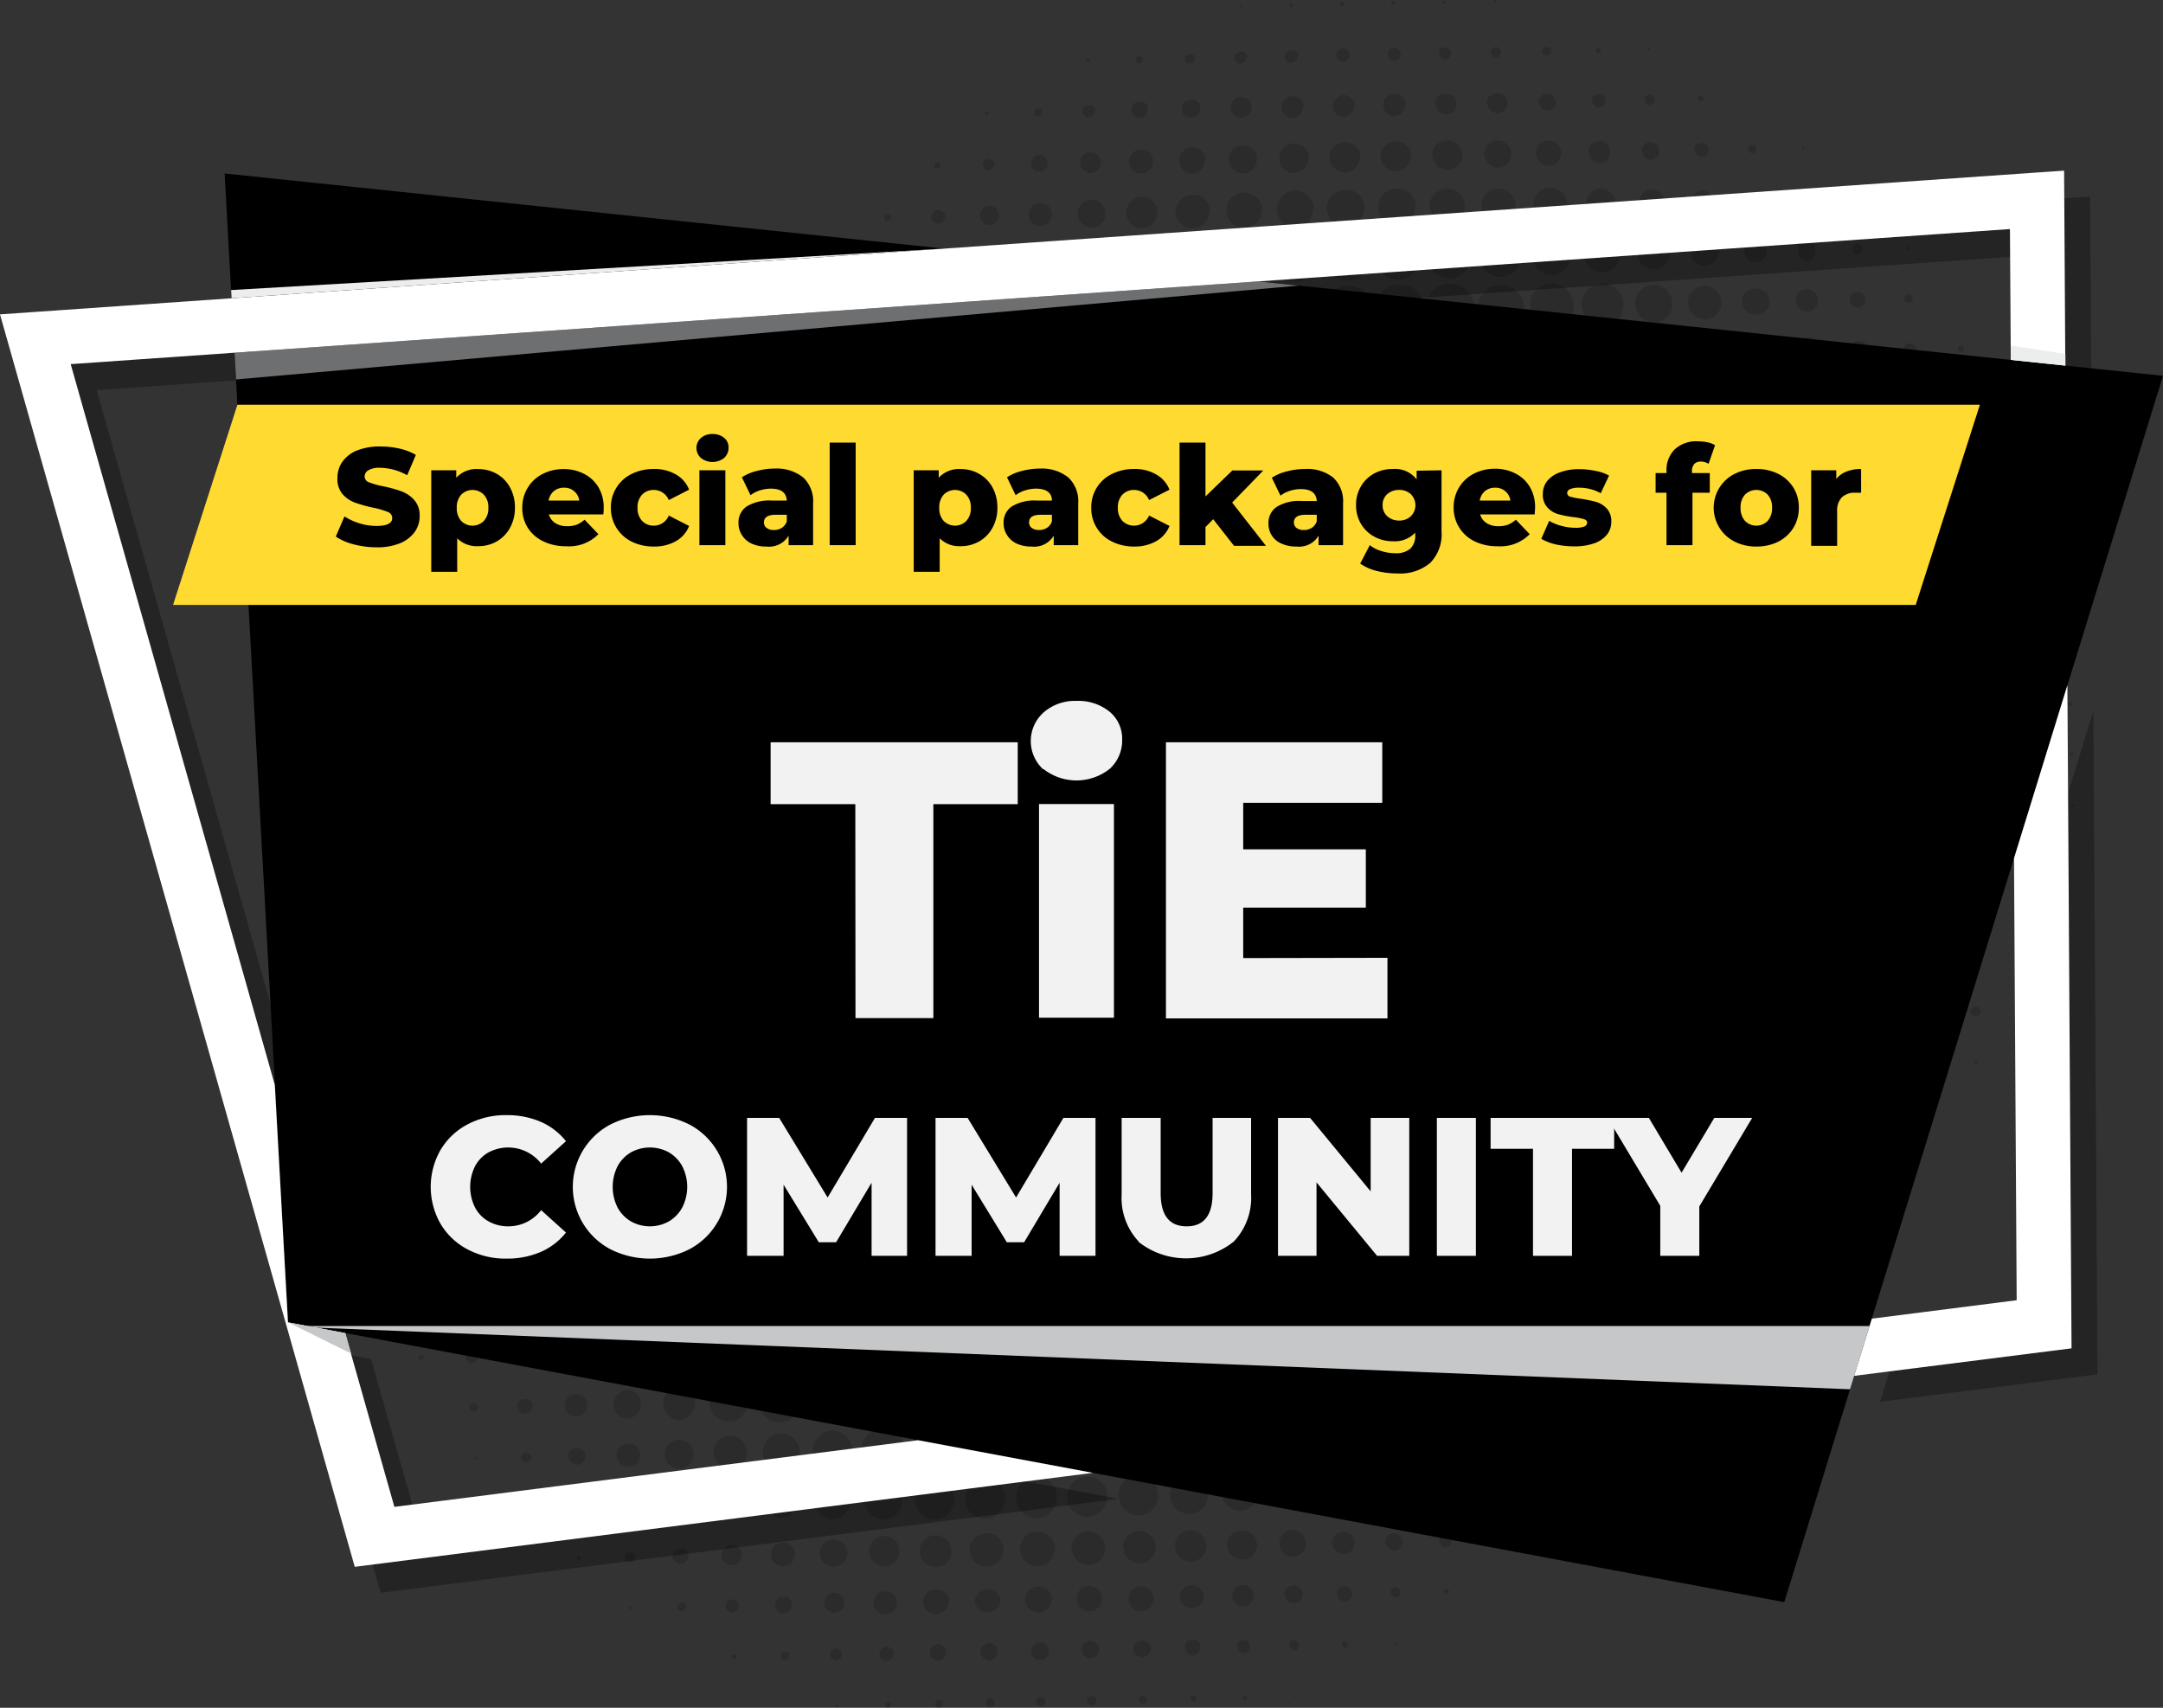 <svg xmlns="http://www.w3.org/2000/svg" width="249.98" height="197.36" viewBox="0 0 249.98 197.36"><rect x="0" y="0" width="249.98" height="197.36" fill="#333333" stroke="none"/><defs><style>.cls-1{isolation:isolate;}.cls-2{opacity:0.15;}.cls-3{fill:#9c9e9f;}.cls-3,.cls-4,.cls-6,.cls-7{mix-blend-mode:multiply;}.cls-4{opacity:0.3;}.cls-5{fill:#fff;}.cls-6{fill:#c6c7c8;}.cls-7{fill:#eceded;}.cls-8{fill:#ffda30;}.cls-9{fill:#f2f2f2;}</style></defs><g class="cls-1"><g id="Layer_2" data-name="Layer 2"><g id="Layer_1-2" data-name="Layer 1"><path class="cls-2" d="M158.91,159.57a.56.56,0,1,0-1.11,0,.53.53,0,0,0,.55.5A.52.52,0,0,0,158.91,159.57Zm5.34.4a.57.57,0,0,1-.58-.5.58.58,0,0,1,.55-.57.56.56,0,0,1,.56.55A.53.53,0,0,1,164.25,160Zm5.89-.18a.44.44,0,0,1-.48-.44.46.46,0,0,1,.46-.51.51.51,0,0,1,.53.49A.49.49,0,0,1,170.14,159.79Zm6.25-.58a.36.36,0,0,1-.39.35.36.36,0,1,1,0-.71A.35.35,0,0,1,176.39,159.21Zm5.23-.11a.32.32,0,0,1,.29-.29c.17,0,.25.11.25.28a.22.22,0,0,1-.24.26A.3.3,0,0,1,181.62,159.1Zm6-.12c0-.06.05-.13.2-.13a.91.91,0,0,1,0,.12.3.3,0,0,1,0,.09C187.72,159.06,187.66,159,187.66,159Zm-10.87-5.69a.88.88,0,0,1-.9.89.85.85,0,0,1-.87-.85.9.9,0,0,1,.84-.94A.91.91,0,0,1,176.79,153.29Zm5.82-.12a.83.83,0,0,1-.8.78.74.74,0,0,1-.75-.75.69.69,0,0,1,.72-.77A.77.77,0,0,1,182.61,153.17Zm4.49-.09a.62.62,0,0,1,.63-.61.56.56,0,0,1,.53.59.54.54,0,0,1-.51.58A.59.59,0,0,1,187.1,153.08Zm6.09-.12a.4.4,0,0,1,.39-.37.35.35,0,0,1,.35.35.39.39,0,0,1-.34.39A.46.46,0,0,1,193.19,153Zm6.14-.13a.17.17,0,0,1,.15-.16.15.15,0,0,1,.15.15c0,.08,0,.13-.15.13S199.33,152.9,199.33,152.83ZM183,147.27a1.28,1.28,0,0,1-1.25,1.29,1.25,1.25,0,0,1-1.25-1.24,1.21,1.21,0,0,1,1.2-1.25A1.25,1.25,0,0,1,183,147.27Zm5.7-.12a1.08,1.08,0,0,1-2.16,0,1.08,1.08,0,0,1,2.16,0Zm4-.08a.87.87,0,1,1,1.74,0,.87.87,0,1,1-1.74,0Zm6.16-.12a.62.62,0,0,1,.58-.63.57.57,0,0,1,.57.6.55.55,0,0,1-.55.59A.59.59,0,0,1,198.77,147Zm6.14-.13a.36.36,0,0,1,.34-.33.35.35,0,0,1,.3.32.37.37,0,0,1-.29.32A.36.36,0,0,1,204.91,146.82ZM189,141.29a1.49,1.49,0,0,1-1.44,1.49,1.51,1.51,0,0,1-1.6-1.43,1.53,1.53,0,0,1,1.54-1.59A1.51,1.51,0,0,1,189,141.29Zm5.65-.12a1.28,1.28,0,0,1-1.25,1.28,1.29,1.29,0,1,1,1.25-1.28Zm3.56-.07a1.06,1.06,0,0,1,1-1.07,1,1,0,0,1,1.05,1,1,1,0,0,1-1,1A1.09,1.09,0,0,1,198.18,141.1Zm6.22-.13a.73.73,0,0,1,.72-.78.7.7,0,0,1,.7.75.69.69,0,0,1-.67.73A.71.71,0,0,1,204.4,141Zm6.21-.13a.37.37,0,0,1,.41-.43c.22,0,.39.11.4.42a.38.38,0,0,1-.38.37A.39.39,0,0,1,210.61,140.84Zm6.33-.19c0,.06,0,.06-.07.07h-.05l.05-.07Zm-25.39-5.33a1.68,1.68,0,1,1,3.35-.06,1.68,1.68,0,0,1-3.35.06Zm6.19-.12a1.38,1.38,0,0,1,1.35-1.47,1.42,1.42,0,1,1,.06,2.83A1.37,1.37,0,0,1,197.74,135.2Zm6.14-.13a1.12,1.12,0,1,1,1.16,1.11A1.16,1.16,0,0,1,203.88,135.07Zm6.19-.12a.8.8,0,0,1,.82-.83.78.78,0,0,1,.8.79.77.77,0,0,1-.77.77A.79.79,0,0,1,210.07,135Zm6.29-.13a.49.49,0,0,1,.38-.48.48.48,0,0,1,.48.46.45.45,0,0,1-.46.41A.44.44,0,0,1,216.36,134.82Zm6.29-.13s0-.06,0-.06v.08S222.65,134.71,222.65,134.69Zm-31.56-5.25a2,2,0,1,1,4-.09,2,2,0,0,1-.06.5.68.68,0,0,1,1.23.4.69.69,0,1,1-1.38,0s0,0,0,0a2,2,0,0,1-1.78,1.16A2,2,0,0,1,191.09,129.44Zm6.11-.13A1.79,1.79,0,1,1,199,131,1.78,1.78,0,0,1,197.2,129.31Zm6.22-.12a1.47,1.47,0,0,1,1.44-1.53,1.48,1.48,0,0,1,.06,3A1.48,1.48,0,0,1,203.42,129.19Zm6.19-.13a1.18,1.18,0,0,1,1.15-1.2,1.15,1.15,0,0,1,1.16,1.15,1.14,1.14,0,0,1-1.11,1.17A1.18,1.18,0,0,1,209.61,129.06Zm6.28-.13a.81.81,0,0,1,.73-.83.8.8,0,1,1,0,1.59A.8.8,0,0,1,215.89,128.93Zm6.34-.13c0-.23.09-.38.34-.39a.37.37,0,0,1,.35.38.38.38,0,0,1-.34.35A.32.32,0,0,1,222.23,128.8Zm-25.41-5.38a2,2,0,0,1,2-2.15,2.11,2.11,0,0,1,2.16,2.07,2.14,2.14,0,0,1-2.07,2.12A2.06,2.06,0,0,1,196.82,123.42Zm6.13-.12a1.83,1.83,0,0,1,1.78-1.89,1.85,1.85,0,0,1,1.84,1.81,1.81,1.81,0,1,1-3.62.08Zm6.22-.13a1.45,1.45,0,0,1,1.47-1.5,1.45,1.45,0,0,1,.06,2.89A1.45,1.45,0,0,1,209.17,123.17Zm6.26-.13a1.12,1.12,0,0,1,1.06-1.11,1.09,1.09,0,1,1,0,2.18A1.12,1.12,0,0,1,215.43,123Zm6.31-.13a.7.7,0,0,1,1.4,0,.7.7,0,0,1-1.4,0Zm6.34-.13a.23.23,0,0,1,.24-.23.2.2,0,0,1,.22.22.21.21,0,0,1-.21.22A.23.23,0,0,1,228.08,122.78Zm-31.68-5.26a2.37,2.37,0,0,1,2.31-2.4,2.36,2.36,0,0,1,.09,4.71A2.38,2.38,0,0,1,196.4,117.52Zm6.14-.12a2.08,2.08,0,0,1,2.07-2.11,2.06,2.06,0,0,1,2.1,2,2.1,2.1,0,0,1-2,2.12A2.14,2.14,0,0,1,202.54,117.4Zm6.29-.13a1.72,1.72,0,1,1,1.75,1.72A1.73,1.73,0,0,1,208.83,117.27Zm6.26-.13a1.34,1.34,0,1,1,1.33,1.36A1.33,1.33,0,0,1,215.09,117.14Zm6.31-.13a.92.92,0,0,1,.91-1,1,1,0,0,1,1,.92.92.92,0,0,1-.92.94A.9.9,0,0,1,221.4,117Zm6.29-.13a.52.52,0,0,1,.5-.52.52.52,0,1,1,0,1A.53.53,0,0,1,227.69,116.88Zm6.38-.13s0-.06.05-.06v.12C234.07,116.81,234.07,116.75,234.07,116.75Zm-38-5.12a2.58,2.58,0,1,1,5.16-.1,2.73,2.73,0,0,1-.1.76h0a.21.21,0,0,1,.22.19.22.22,0,0,1-.21.24.26.26,0,0,1-.17,0,2.54,2.54,0,0,1-2.26,1.54A2.61,2.61,0,0,1,196,111.63Zm6.19-.12a2.33,2.33,0,0,1,2.26-2.33,2.29,2.29,0,0,1,.1,4.58A2.33,2.33,0,0,1,202.22,111.51Zm6.24-.13a1.92,1.92,0,0,1,1.93-2,1.94,1.94,0,0,1,.08,3.88A1.92,1.92,0,0,1,208.46,111.38Zm6.26-.13a1.59,1.59,0,0,1,3.17-.06,1.59,1.59,0,1,1-3.17.06Zm6.27-.13a1.17,1.17,0,0,1,1.2-1.2,1.18,1.18,0,0,1,.05,2.36A1.18,1.18,0,0,1,221,111.12Zm6.38-.13a.68.68,0,0,1,.7-.72.7.7,0,0,1,.75.69.72.72,0,0,1-.72.74A.7.7,0,0,1,227.37,111Zm6.41-.13c0-.13,0-.2.22-.2a.18.18,0,0,1,.15.2.23.23,0,0,1-.14.23C233.83,111.09,233.78,111,233.78,110.86Zm-38-5.12a2.79,2.79,0,1,1,5.57-.11,2.69,2.69,0,0,1-.15.94v0a.26.26,0,0,1,0,.1,2.87,2.87,0,0,1-2.55,1.79A2.81,2.81,0,0,1,195.74,105.74Zm6.17-.12a2.49,2.49,0,0,1,5-.1,2.49,2.49,0,1,1-5,.1Zm6.18-.13a2.2,2.2,0,0,1,2.17-2.21,2.14,2.14,0,0,1,2.16,2.12,2.1,2.1,0,0,1-2.07,2.19A2.17,2.17,0,0,1,208.09,105.49Zm6.29-.13a1.78,1.78,0,0,1,1.73-1.83,1.83,1.83,0,0,1,1.86,1.76,1.8,1.8,0,0,1-1.78,1.82A1.76,1.76,0,0,1,214.38,105.36Zm6.31-.13a1.36,1.36,0,0,1,1.37-1.41,1.39,1.39,0,0,1,1.41,1.36,1.37,1.37,0,0,1-1.35,1.42A1.36,1.36,0,0,1,220.69,105.23Zm6.34-.13a.9.9,0,0,1,.91-.9.89.89,0,0,1,.93.87.9.9,0,0,1-.89.94A.93.93,0,0,1,227,105.1Zm6.41-.13a.46.46,0,0,1,.43-.41.48.48,0,0,1,.4.4.45.45,0,0,1-.38.43A.44.44,0,0,1,233.44,105Zm-31.78-5.22a2.61,2.61,0,0,1,2.58-2.69,2.64,2.64,0,0,1,.1,5.28A2.62,2.62,0,0,1,201.66,99.75Zm6.22-.13a2.34,2.34,0,0,1,2.26-2.38,2.37,2.37,0,0,1,2.35,2.29,2.33,2.33,0,0,1-2.26,2.34A2.29,2.29,0,0,1,207.88,99.62Zm6.26-.12a1.93,1.93,0,1,1,3.85-.08,1.93,1.93,0,0,1-3.85.08Zm6.33-.13a1.49,1.49,0,0,1,1.47-1.56,1.53,1.53,0,0,1,.06,3A1.48,1.48,0,0,1,220.47,99.37Zm6.32-.13a1.1,1.1,0,0,1,1-1.09,1.06,1.06,0,0,1,0,2.12A1.12,1.12,0,0,1,226.79,99.24Zm6.41-.13a.58.58,0,0,1,.55-.59.55.55,0,0,1,.53.56.53.53,0,0,1-.51.57A.56.56,0,0,1,233.2,99.11Zm6.43-.2c.05,0,.05,0,.05.06a0,0,0,0,1-.05,0l-.07,0C239.55,98.91,239.63,98.91,239.63,98.91Zm-38.26-5.09A2.77,2.77,0,0,1,204.11,91a2.74,2.74,0,0,1,2.81,2.68,2.77,2.77,0,0,1-2.69,2.84A2.81,2.81,0,0,1,201.37,93.82Zm6.26-.13A2.43,2.43,0,0,1,210,91.26a2.42,2.42,0,0,1,.09,4.84A2.44,2.44,0,0,1,207.63,93.69Zm6.22-.12a2.08,2.08,0,1,1,4.15-.09A2.05,2.05,0,0,1,216,95.59,2,2,0,0,1,213.85,93.57Zm6.38-.13a1.61,1.61,0,0,1,1.59-1.62,1.61,1.61,0,1,1,.06,3.22A1.6,1.6,0,0,1,220.23,93.44Zm6.29-.13a1.2,1.2,0,0,1,1.18-1.17,1.18,1.18,0,1,1,.05,2.35A1.21,1.21,0,0,1,226.52,93.31Zm6.43-.13a.69.69,0,1,1,.7.67A.66.66,0,0,1,233,93.18Zm6.39-.13s0-.11.17-.12a.14.14,0,0,1,.12.11.16.16,0,0,1-.12.18C239.39,93.22,239.34,93.17,239.34,93.05Zm-35.35-8A2.82,2.82,0,1,1,201.25,88,2.82,2.82,0,0,1,204,85.08Zm3.47,2.76A2.47,2.47,0,1,1,210,90.26,2.47,2.47,0,0,1,207.46,87.84Zm6.22-.13a2.12,2.12,0,0,1,2.07-2.14,2.11,2.11,0,1,1,.08,4.22A2.13,2.13,0,0,1,213.68,87.71Zm6.33-.13a1.72,1.72,0,0,1,1.69-1.78,1.74,1.74,0,0,1,1.75,1.71,1.71,1.71,0,0,1-1.68,1.73A1.69,1.69,0,0,1,220,87.58Zm6.39-.13a1.18,1.18,0,0,1,1.18-1.26,1.23,1.23,0,0,1,1.27,1.21,1.22,1.22,0,0,1-1.22,1.25A1.17,1.17,0,0,1,226.4,87.45Zm6.33-.13a.75.75,0,0,1,.78-.76.74.74,0,0,1,0,1.48A.75.75,0,0,1,232.73,87.32Zm6.44-.13a.21.21,0,0,1,.22-.23c.12,0,.17.06.17.22s0,.19-.17.19A.2.2,0,0,1,239.17,87.19ZM207.27,82a2.53,2.53,0,0,1,2.5-2.57,2.5,2.5,0,1,1,.1,5A2.54,2.54,0,0,1,207.27,82Zm6.29-.13a2.14,2.14,0,0,1,2.06-2.19,2.14,2.14,0,1,1,.09,4.28A2.15,2.15,0,0,1,213.56,81.83Zm6.33-.13a1.71,1.71,0,0,1,1.69-1.78,1.73,1.73,0,0,1,.07,3.45A1.71,1.71,0,0,1,219.89,81.7Zm6.39-.13a1.19,1.19,0,0,1,1.18-1.29,1.25,1.25,0,0,1,1.27,1.24,1.21,1.21,0,0,1-1.22,1.24A1.16,1.16,0,0,1,226.28,81.57Zm6.33-.13a.77.77,0,0,1,.77-.81.78.78,0,0,1,0,1.56A.78.78,0,0,1,232.61,81.44Zm6.44-.13c0-.14,0-.26.22-.26a.23.23,0,0,1,.22.25.21.21,0,0,1-.22.21A.18.18,0,0,1,239.05,81.31ZM207.15,76a2.56,2.56,0,0,1,2.5-2.56,2.48,2.48,0,0,1,2.51,2.46,2.44,2.44,0,0,1-2.41,2.54A2.52,2.52,0,0,1,207.15,76Zm6.29-.13a2.11,2.11,0,0,1,2.06-2.14,2.09,2.09,0,0,1,2.19,2,2.16,2.16,0,0,1-2.1,2.25A2.19,2.19,0,0,1,213.44,75.91Zm6.33-.13A1.72,1.72,0,0,1,221.45,74a1.75,1.75,0,0,1,.08,3.49A1.74,1.74,0,0,1,219.77,75.78Zm6.39-.13a1.17,1.17,0,0,1,1.17-1.26,1.24,1.24,0,0,1,1.28,1.21,1.26,1.26,0,0,1-1.22,1.29A1.2,1.2,0,0,1,226.16,75.65Zm6.33-.13a.74.74,0,0,1,.77-.76.73.73,0,0,1,.76.73.78.78,0,0,1-.72.81A.79.79,0,0,1,232.49,75.52Zm6.44-.13c0-.09,0-.2.22-.2a.22.22,0,0,1,.22.19.22.22,0,0,1-.22.24C239,75.62,238.93,75.54,238.93,75.39ZM80,72.27a.47.47,0,0,1,.45.47.51.51,0,0,1-.43.52.53.53,0,0,1-.55-.5A.5.5,0,0,1,80,72.27Zm123.63-4.82a2.75,2.75,0,0,1,2.81,2.72,2.8,2.8,0,0,1-2.69,2.88,2.84,2.84,0,0,1-2.86-2.77A2.8,2.8,0,0,1,203.63,67.45Zm3.47,2.71a2.47,2.47,0,1,1,2.53,2.43A2.49,2.49,0,0,1,207.1,70.16Zm6.27-.13a2.07,2.07,0,0,1,2-2.11,2.07,2.07,0,1,1,.08,4.14A2.07,2.07,0,0,1,213.37,70Zm6.28-.13a1.71,1.71,0,0,1,1.69-1.72,1.69,1.69,0,0,1,.06,3.37A1.71,1.71,0,0,1,219.65,69.9Zm6.39-.13a1.19,1.19,0,0,1,1.18-1.23,1.21,1.21,0,0,1,0,2.42A1.18,1.18,0,0,1,226,69.77Zm6.38-.13a.69.69,0,0,1,.72-.74.68.68,0,0,1,.71.71.66.66,0,0,1-.68.71A.68.68,0,0,1,232.42,69.64Zm6.44-.13c0-.1,0-.16.17-.17s.17.06.17.16a.24.24,0,0,1-.17.19A.17.17,0,0,1,238.86,69.51Zm-159-3a.39.39,0,0,1,.35.36.38.38,0,0,1-.33.4.39.39,0,0,1-.43-.38A.4.4,0,0,1,79.88,66.49Zm121-2.1a2.7,2.7,0,0,1,2.62-2.75,2.71,2.71,0,1,1,.11,5.41A2.71,2.71,0,0,1,200.89,64.39Zm6.21-.13a2.37,2.37,0,0,1,2.31-2.39,2.36,2.36,0,1,1,.1,4.71A2.38,2.38,0,0,1,207.1,64.26Zm6.24-.13a2,2,0,0,1,1.93-2,2,2,0,1,1,.08,4A2,2,0,0,1,213.34,64.13Zm6.34-.13a1.56,1.56,0,0,1,1.54-1.6,1.58,1.58,0,0,1,1.58,1.54,1.55,1.55,0,0,1-1.52,1.59A1.53,1.53,0,0,1,219.68,64Zm6.29-.13a1.14,1.14,0,0,1,1.13-1.16A1.15,1.15,0,1,1,226,63.87Zm6.43-.13a.62.62,0,0,1,1.23,0,.63.63,0,0,1-.58.62A.65.65,0,0,1,232.4,63.74Zm6.34-.13c0-.08.09-.11.17-.11a.11.11,0,0,1,.12.11.14.14,0,0,1-.12.12C238.84,63.73,238.74,63.67,238.74,63.61ZM80,61a.26.26,0,0,1-.22.29.27.27,0,0,1-.3-.28c0-.16.1-.25.29-.25A.23.23,0,0,1,80,61Zm6.38-.13a.75.75,0,1,1-1.49,0,.75.75,0,0,1,1.49,0Zm6.34-.43A1.78,1.78,0,0,1,94,59.85a1.8,1.8,0,1,1-1.75,1.91,1.26,1.26,0,0,1-.67.2,1.23,1.23,0,0,1,0-2.46A1.24,1.24,0,0,1,92.71,60.4Zm108.16-1.91A2.57,2.57,0,1,1,203.5,61,2.57,2.57,0,0,1,200.87,58.49Zm6.21-.13a2.25,2.25,0,0,1,2.22-2.25,2.2,2.2,0,0,1,2.25,2.16,2.26,2.26,0,0,1-2.16,2.31A2.29,2.29,0,0,1,207.08,58.36Zm6.29-.13a1.82,1.82,0,0,1,1.78-1.9,1.87,1.87,0,0,1,1.95,1.83,1.89,1.89,0,0,1-1.87,2A1.85,1.85,0,0,1,213.37,58.23Zm6.26-.12a1.47,1.47,0,0,1,2.93-.06,1.47,1.47,0,1,1-2.93.06ZM226,58a1,1,0,0,1,1-1,1,1,0,0,1,1,1,1,1,0,0,1-1,1A1,1,0,0,1,226,58Zm6.38-.13a.54.54,0,0,1,.51-.53c.24,0,.44.26.45.51a.48.48,0,0,1-.43.51A.51.51,0,0,1,232.4,57.85ZM79.7,55.07s0,.11,0,.11a.13.13,0,0,1-.13-.11s0-.08.13-.09S79.7,55,79.7,55.07Zm6.38-.13a.58.58,0,0,1-.58.61A.6.6,0,0,1,85,55a.59.59,0,0,1,.53-.59A.58.58,0,0,1,86.08,54.94Zm6.34-.13a1,1,0,0,1-1,1.09,1,1,0,0,1-1-1,1,1,0,0,1,1-1.05A1,1,0,0,1,92.42,54.81Zm6.36-.32a1.47,1.47,0,0,1,.92-.38,1.53,1.53,0,1,1,.06,3.06,1.52,1.52,0,0,1-1.48-1.31,1.51,1.51,0,0,1-1,.37,1.49,1.49,0,0,1-1.5-1.49,1.51,1.51,0,0,1,1.44-1.53A1.53,1.53,0,0,1,98.78,54.49Zm95.93-1.77a2.71,2.71,0,0,1,5.42-.11,2.71,2.71,0,0,1-5.42.11Zm6.21-.13a2.4,2.4,0,0,1,2.36-2.44,2.41,2.41,0,0,1,.1,4.81A2.41,2.41,0,0,1,200.92,52.59Zm6.24-.13a2,2,0,0,1,2-2.08,2.07,2.07,0,0,1,2.1,2,2,2,0,0,1-2,2.08A2,2,0,0,1,207.16,52.46Zm6.24-.12A1.68,1.68,0,0,1,215,50.63,1.68,1.68,0,1,1,215.1,54,1.69,1.69,0,0,1,213.4,52.34Zm6.33-.13a1.27,1.27,0,0,1,2.53-.05,1.27,1.27,0,1,1-2.53.05Zm6.34-.13a.82.82,0,0,1,.79-.83.84.84,0,0,1,.83.8.8.8,0,0,1-.79.83A.79.79,0,0,1,226.07,52.08Zm6.38-.13a.33.33,0,0,1,.34-.33.32.32,0,0,1,.3.31.3.3,0,0,1-.29.33A.31.31,0,0,1,232.45,52ZM85.72,49.07c0,.24-.1.35-.34.36a.32.32,0,0,1-.35-.34.37.37,0,0,1,.33-.38A.34.34,0,0,1,85.72,49.07Zm6.38-.13a.87.87,0,0,1-.82.88.91.91,0,0,1-.9-.84.88.88,0,0,1,.87-.88A.85.85,0,0,1,92.1,48.94Zm6.34-.13a1.29,1.29,0,0,1-1.25,1.3,1.29,1.29,0,0,1-.06-2.57A1.29,1.29,0,0,1,98.44,48.81Zm6.29-.12s0,0,0,.07a1.18,1.18,0,0,1,.81-.34,1.24,1.24,0,0,1,1.2,1.19,1.2,1.2,0,0,1-2.39.16,1.67,1.67,0,1,1,.39-1.08ZM188.67,47a2.75,2.75,0,1,1,2.8,2.68A2.78,2.78,0,0,1,188.67,47Zm6.14-.12a2.48,2.48,0,1,1,2.55,2.41A2.48,2.48,0,0,1,194.81,46.85Zm6.24-.13a2.19,2.19,0,0,1,2.11-2.27,2.21,2.21,0,1,1,.09,4.41A2.18,2.18,0,0,1,201.05,46.72Zm6.19-.13a1.87,1.87,0,0,1,1.82-1.92,1.84,1.84,0,0,1,1.86,1.85,1.82,1.82,0,0,1-1.78,1.88A1.86,1.86,0,0,1,207.24,46.59Zm6.28-.13a1.46,1.46,0,0,1,1.4-1.49,1.47,1.47,0,1,1,.06,2.94A1.47,1.47,0,0,1,213.52,46.46Zm6.34-.13a1,1,0,0,1,1-1,1,1,0,0,1,1,1,1,1,0,0,1-1,1.07A1,1,0,0,1,219.86,46.33Zm6.34-.13a.54.54,0,0,1,.55-.61.59.59,0,0,1,.62.59.62.62,0,0,1-.6.59A.55.55,0,0,1,226.2,46.2Zm6.3-.13c0-.08.05-.11.18-.11s0,0,0,.11,0,.11,0,.11S232.51,46.14,232.5,46.07ZM85.4,43.16a.15.15,0,0,1-.15.17s-.14,0-.15-.16.1-.13.15-.13A.18.18,0,0,1,85.4,43.16ZM91.78,43a.64.64,0,0,1-.62.64.63.63,0,0,1-.6-.62.57.57,0,0,1,.57-.58A.59.59,0,0,1,91.78,43Zm6.27-.13a1,1,0,0,1-1,1.05,1,1,0,0,1-1-1,1,1,0,0,1,1-1A1,1,0,0,1,98.05,42.9Zm6.31-.13a1.41,1.41,0,0,1-1.4,1.47,1.42,1.42,0,1,1,0-2.83A1.42,1.42,0,0,1,104.36,42.77Zm6.24-.13a1.78,1.78,0,0,1-1.71,1.86,1.83,1.83,0,0,1-1.83-1.78,1.79,1.79,0,0,1,1.76-1.8A1.73,1.73,0,0,1,110.6,42.64Zm6.19-.12a1.84,1.84,0,0,1,0,.33.73.73,0,0,1,.4-.15.8.8,0,0,1,.8.76.77.77,0,0,1-1.5.26,2,2,0,0,1-1.69,1,2.1,2.1,0,1,1-.09-4.19A2.08,2.08,0,0,1,116.79,42.52Zm6.16-.13a1.5,1.5,0,0,1,0,.22l.12,0a.81.81,0,0,1,.8.76.79.79,0,0,1-.77.78.74.74,0,0,1-.58-.3,2.33,2.33,0,1,1-2-3.71A2.32,2.32,0,0,1,123,42.39Zm6.16-.12a1.62,1.62,0,0,1,0,.31.67.67,0,0,1,.56.64A.7.7,0,0,1,129,44a.67.67,0,0,1-.37-.11,2.55,2.55,0,0,1-2.05,1.06,2.6,2.6,0,1,1-.1-5.19A2.59,2.59,0,0,1,129.11,42.27Zm6.1-.13a4,4,0,0,1,0,.5.65.65,0,0,1,.28.46.66.66,0,0,1-.61.65l-.08,0A2.84,2.84,0,0,1,132.44,45a2.79,2.79,0,0,1-.12-5.57A2.81,2.81,0,0,1,135.21,42.14Zm17.72-1.43a3.07,3.07,0,0,0-2.47-2,2.83,2.83,0,0,0-.6-5.62,2.84,2.84,0,0,0-.36,5.64A3.1,3.1,0,0,0,147.07,41a3,3,0,0,0-5.88.52,3,3,0,1,0-3.64,3.4,3.17,3.17,0,0,0-2.17,2.15,3.07,3.07,0,0,0-2.94-2,3,3,0,0,0-2.94,2.87,2.9,2.9,0,0,0-2.93-2.6,2.85,2.85,0,0,0-2.78,2.82,1.19,1.19,0,0,0-.46-.15,2.61,2.61,0,0,0-5.2.4.09.09,0,0,1,0,.05,1.21,1.21,0,0,0-.87-.34h-.11a2.35,2.35,0,0,0-4.67.4,2,2,0,0,0,.05.42,1.3,1.3,0,0,0-1.17-.71,1,1,0,0,0-.41.09,2,2,0,0,0-2-1.77,2,2,0,1,0,.08,4.07,2.09,2.09,0,0,0,1.34-.56,1.16,1.16,0,0,0,1.08.7,1.3,1.3,0,0,0,1.25-1.28c0-.06,0-.12,0-.18a2.38,2.38,0,0,0,2.23,1.5,2.34,2.34,0,0,0,1.5-.6,1.27,1.27,0,0,0,.93.44,1.29,1.29,0,0,0,1.19-1A2.53,2.53,0,0,0,120.77,51a2.63,2.63,0,0,0,1.71-.66,1.25,1.25,0,0,0,.73.24,1.3,1.3,0,0,0,1.08-.64,2.79,2.79,0,0,0,2.16,1.21,3,3,0,0,0-2.68,2.39l-.19,0a2.88,2.88,0,0,0-2.8-2,2.81,2.81,0,0,0-2.71,2.25,1.77,1.77,0,0,0-.69-.13h0a2.54,2.54,0,0,0-4.92.37,1.83,1.83,0,0,0-1-.26l-.3,0a2.25,2.25,0,0,0-4.36.68,1.61,1.61,0,0,0-1.18-.47,1.59,1.59,0,0,0-.66.14,1.89,1.89,0,0,0-1.84-1.35,1.93,1.93,0,0,0-1.88,1.93,1.91,1.91,0,0,0,1.95,1.86,1.86,1.86,0,0,0,1-.3,1.62,1.62,0,0,0,1.51,1,1.66,1.66,0,0,0,1.56-1.33,2.23,2.23,0,0,0,2.93.59,1.68,1.68,0,0,0,1.35.68,1.8,1.8,0,0,0,1.55-1,2.54,2.54,0,0,0,1.92.81,2.49,2.49,0,0,0,1.25-.39,1.68,1.68,0,0,0,1.18.46,1.79,1.79,0,0,0,1.41-.74,2.8,2.8,0,0,0,3.51.35,1.88,1.88,0,0,0,1,.27,1.77,1.77,0,0,0,1.27-.59,3,3,0,0,0,1.13.71,3.22,3.22,0,0,0-1.89,1.93h-.08a3.12,3.12,0,0,0-2.88-1.83,3,3,0,0,0-2.75,2,2.76,2.76,0,0,0-.65-.09,2.66,2.66,0,0,0-2.46-1.5,2.74,2.74,0,0,0-2.53,1.8,2.07,2.07,0,0,0-.9-.18,1.26,1.26,0,0,0-.28,0,2.42,2.42,0,0,0-2.16-1.2,2.35,2.35,0,0,0-2.27,1.7,2,2,0,0,0-1.14-.32,1.8,1.8,0,0,0-.66.13,2.07,2.07,0,0,0-3.83.67,2,2,0,0,0-1.45-.58,1.84,1.84,0,0,0-.91.26,1.65,1.65,0,0,0-3.14.8,1.65,1.65,0,0,0,1.68,1.63,1.56,1.56,0,0,0,.57-.11,2,2,0,0,0,1.88,1.34,2,2,0,0,0,1.89-1.61,2.07,2.07,0,0,0,1.56.67,2.35,2.35,0,0,0,.65-.13,2.08,2.08,0,0,0,3.69-.19,2.34,2.34,0,0,0,1.58.55,2.2,2.2,0,0,0,.77-.15,2.1,2.1,0,0,0,3.42-.19,2.63,2.63,0,0,0,2.71.34,2.11,2.11,0,0,0,1.42.52,2.18,2.18,0,0,0,1.6-.77,3,3,0,0,0,1,.48,3.09,3.09,0,0,0-1.94,1.61,2.61,2.61,0,0,0-.69-.08h0a2.86,2.86,0,0,0-5,.29,2.4,2.4,0,0,0-.93-.16,2.21,2.21,0,0,0-.37,0,2.51,2.51,0,0,0-2.06-1A2.56,2.56,0,0,0,107,65.15a2.24,2.24,0,0,0-1.15-.29,2.4,2.4,0,0,0-.77.15,2.19,2.19,0,0,0-1.73-.81,2.16,2.16,0,0,0-2,1.36,2.38,2.38,0,0,0-1.46-.47,2.26,2.26,0,0,0-1,.27,1.8,1.8,0,0,0-3.18.77,2.22,2.22,0,0,0-1.69-.76,2.06,2.06,0,0,0-1.29.48,1.37,1.37,0,0,0-1.17-.61A1.39,1.39,0,0,0,91.66,68,1.35,1.35,0,0,0,92,68a2.13,2.13,0,0,0,2.14,1.75,2.17,2.17,0,0,0,2.11-1.89,1.8,1.8,0,0,0,1.3.51,1.45,1.45,0,0,0,.29,0A2.3,2.3,0,0,0,100,69.7a2.33,2.33,0,0,0,2.17-1.51,2.18,2.18,0,0,0,1.27.37,2.33,2.33,0,0,0,.38,0A2.36,2.36,0,0,0,106,69.71a2.42,2.42,0,0,0,2-1.25,2.66,2.66,0,0,0,1.38.36,2,2,0,0,0,.49-.06,2.43,2.43,0,0,0,1.93.92,2.58,2.58,0,0,0,2-1,2.77,2.77,0,0,0,1.46.38,2.3,2.3,0,0,0,.74-.13,2.45,2.45,0,0,0,1.71.68,2.53,2.53,0,0,0,1.81-.83A3.42,3.42,0,0,0,120,69a3.1,3.1,0,0,0-1.43,1.22,2.67,2.67,0,0,0-.8-.11l-.14,0a3,3,0,0,0-4.78.33,2.66,2.66,0,0,0-1-.17,2.63,2.63,0,0,0-.49.06,2.57,2.57,0,0,0-1.93-.81,2.72,2.72,0,0,0-2.21,1.21,2.63,2.63,0,0,0-1.21-.28,3.19,3.19,0,0,0-.88.17,2.26,2.26,0,0,0-1.61-.61,2.3,2.3,0,0,0-1.93,1.12,2.79,2.79,0,0,0-1.52-.41,2.66,2.66,0,0,0-1.12.29,2,2,0,0,0-1.32-.48A1.82,1.82,0,0,0,96,71.59a2.6,2.6,0,0,0-1.78-.67,2.43,2.43,0,0,0-1.46.53,1.47,1.47,0,0,0-1-.36,1.43,1.43,0,0,0-1.41,1.31,2.21,2.21,0,0,0-2-1.16,2.28,2.28,0,0,0-1.65.75,1.06,1.06,0,0,0-.83-.35,1,1,0,0,0,0,2l.18,0a2.31,2.31,0,0,0,2.35,2.2,2.25,2.25,0,0,0,2.21-2.33s0-.06,0-.09a1.43,1.43,0,0,0,1.18.55h0a2.45,2.45,0,0,0,2.46,2A2.51,2.51,0,0,0,96.67,74a1.88,1.88,0,0,0,1,.26h0A2.62,2.62,0,0,0,100.15,76a2.72,2.72,0,0,0,2.42-1.6,2.29,2.29,0,0,0,1,.22h.08a2.69,2.69,0,0,0,2.43,1.38,2.74,2.74,0,0,0,2.29-1.36,2.68,2.68,0,0,0,1.13.22h.15a2.79,2.79,0,0,0,.7.67,2.39,2.39,0,0,0-.84-.14,2.66,2.66,0,0,0-2,1,3.09,3.09,0,0,0-1.39-.32,3.14,3.14,0,0,0-1.06.23,2.39,2.39,0,0,0-1.42-.44,2.28,2.28,0,0,0-1.75.9,3.08,3.08,0,0,0-1.71-.48,2.94,2.94,0,0,0-1.37.39,2,2,0,0,0-1.06-.3,1.92,1.92,0,0,0-1.56.87,2.77,2.77,0,0,0-3.52-.08,1.67,1.67,0,0,0-.8-.2,1.52,1.52,0,0,0-1.35.87,2.58,2.58,0,0,0-2.07-1,2.68,2.68,0,0,0-1.88.84A1,1,0,0,0,86,77.5a1.07,1.07,0,0,0-1,1,1,1,0,0,0,.89,1A2.63,2.63,0,0,0,88.53,82a2.56,2.56,0,0,0,2.52-2.37,1.59,1.59,0,0,0,.6.21,2.72,2.72,0,0,0,2.75,2.25,2.79,2.79,0,0,0,2.64-2,2.17,2.17,0,0,0,.42.11A3,3,0,0,0,99.51,82a3,3,0,0,0-.83.37,2,2,0,0,0-.84-.17,1.88,1.88,0,0,0-1.4.65,3,3,0,0,0-2-.72,3,3,0,0,0-1.87.72,1.49,1.49,0,0,0-1.77.55,2.86,2.86,0,0,0-2.22-1,2.81,2.81,0,0,0-2.1,1,1.44,1.44,0,0,0-.37-.05,1,1,0,0,0-1,1,2.64,2.64,0,0,0-2.45-1.55,2.54,2.54,0,0,0-2.14,1.28.35.35,0,0,0-.24-.08.61.61,0,0,0-.58.59.58.58,0,0,0,.47.48,2.32,2.32,0,0,0,0,.46,2.56,2.56,0,0,0,2.63,2.54,2.6,2.6,0,0,0,2.6-2.65c0-.12,0-.24,0-.36a1.07,1.07,0,0,0,.46.36,2.84,2.84,0,0,0,2.66,2.8,3,3,0,0,0-2.06,1.11h-.16a1,1,0,0,0-.92.62,2.93,2.93,0,0,0-2.53-1.41,2.83,2.83,0,0,0-2.39,1.42.54.54,0,0,0-.52.52.5.5,0,0,0,.19.36,2.75,2.75,0,0,0,0,.57,2.83,2.83,0,0,0,2.88,2.79,2.88,2.88,0,0,0,2.82-2.9.5.5,0,0,0,0-.12h0s0,.07,0,.11a3.06,3.06,0,0,0,2,2.83,3.23,3.23,0,0,0-1.52,1.21,1,1,0,0,0-.62.42,3.07,3.07,0,0,0-2.71-1.53A2.94,2.94,0,0,0,80.21,96a.44.44,0,0,0-.19.34s0,.07,0,.11a3.15,3.15,0,0,0-.12.87,3,3,0,0,0,2.28,2.84A3.08,3.08,0,0,0,80,102.58a2.89,2.89,0,0,0-2.86-2.22,2.85,2.85,0,0,0-2.82,2.93,2.87,2.87,0,0,0,5.7.48,3.13,3.13,0,0,0,1.92,2.28,3.15,3.15,0,0,0-1.8,2.11,3,3,0,1,0-3.2,3.91,3,3,0,0,0,0,5.9,3,3,0,0,0-2.33,3,3,3,0,0,0,2.62,2.88,3,3,0,0,0-2.5,3,3,3,0,0,0,2.94,2.91,2.94,2.94,0,0,0-2.77,2.95,2.94,2.94,0,0,0,5.78.71,3.07,3.07,0,0,0,2.16,2.14,3.08,3.08,0,0,0,.42,5.92,3,3,0,0,0,.76,5.82,3,3,0,0,0,2.84-2.25,3.08,3.08,0,0,0,2.28,2.22,3,3,0,1,0,3.7,3.6,3.11,3.11,0,0,0,2.35,2.17A3,3,0,0,0,93,156a2.91,2.91,0,0,0,5.8.37,3.07,3.07,0,0,0,5.94.39,3.19,3.19,0,0,0,2.3,2,2.91,2.91,0,0,0,.87,5.72,2.9,2.9,0,0,0,2.84-2.6,3,3,0,0,0,3,2.58,3,3,0,0,0,2.9-2.57,3,3,0,0,0,3,2.45,3,3,0,0,0,2.9-2.34,3,3,0,0,0,3,2.22,2.94,2.94,0,0,0,2.89-2.57,3,3,0,0,0,5.94-.61,3,3,0,0,0-2.12-2.79,3.23,3.23,0,0,0,2-1.93,3.15,3.15,0,0,0,2.44,1.83,2.86,2.86,0,1,0,1,0,3.12,3.12,0,0,0,2.52-2.22,3,3,0,0,0,5.82-1,.77.77,0,0,0,0-.15l.13.06s0,.06,0,.09a2.8,2.8,0,1,0,5.6-.11c0-.07,0-.12,0-.19a1,1,0,0,0,.47.22,2.65,2.65,0,0,0,5.3-.15,2.72,2.72,0,0,0,0-.3,1,1,0,0,0,.8.37h.13a2.38,2.38,0,0,0,2.4,2.23,2.36,2.36,0,0,0-.1-4.72A2.39,2.39,0,0,0,159,153a1.09,1.09,0,0,0-.82-.31,1,1,0,0,0-1,.91,2.64,2.64,0,0,0-4.3-.63,1,1,0,0,0-1.53.52,2.76,2.76,0,0,0-2.45-1.44,2.83,2.83,0,0,0-2.15,1,.81.81,0,0,0-.31-.05.87.87,0,0,0-.81.5,3.06,3.06,0,0,0-1.68-1.4,3.27,3.27,0,0,0,2-2,3.15,3.15,0,0,0,2.95,1.9,3.06,3.06,0,0,0,3-2.69h0a2.84,2.84,0,0,0,5.61-.14,1.54,1.54,0,0,0,.58.13,2.56,2.56,0,0,0,5.06-.46,1.53,1.53,0,0,0,.88.27,1.6,1.6,0,0,0,.23,0,2.3,2.3,0,0,0,2.29,1.76,2.24,2.24,0,0,0,2.21-2.34.77.77,0,0,0,0-.15,1.44,1.44,0,0,0,1.19.62,1.3,1.3,0,0,0,.55-.12,1.91,1.91,0,0,0,2,1.53,1.94,1.94,0,0,0-.08-3.88,2,2,0,0,0-1.15.38,1.48,1.48,0,0,0-1.34-.79,1.44,1.44,0,0,0-1.39,1.38,2.23,2.23,0,0,0-2-1.21,2.26,2.26,0,0,0-1.28.43,1.56,1.56,0,0,0-1.21-.53,1.44,1.44,0,0,0-1.34.92,2.49,2.49,0,0,0-2.07-1,2.59,2.59,0,0,0-1.51.52,1.45,1.45,0,0,0-1-.34,1.51,1.51,0,0,0-1.24.7,2.8,2.8,0,0,0-1.89-1,3.07,3.07,0,0,0,2.55-2.16,1.62,1.62,0,0,0,.44.07,2.76,2.76,0,0,0,5.22-.3,1.81,1.81,0,0,0,.76.15l.18,0a2.48,2.48,0,0,0,4.68-.43,2,2,0,0,0,1,.27,1.77,1.77,0,0,0,.46-.07,2.17,2.17,0,0,0,2,1.23,2.08,2.08,0,0,0,2.05-1.9,1.78,1.78,0,0,0,1.31.54,2,2,0,0,0,.81-.21,1.75,1.75,0,0,0,1.67,1.08,1.8,1.8,0,0,0,1.78-1.81,1.82,1.82,0,0,0-1.85-1.76,1.9,1.9,0,0,0-.72.17,1.94,1.94,0,0,0-1.76-1.12,1.84,1.84,0,0,0-1.71,1.49,2.07,2.07,0,0,0-1.67-.79,2.2,2.2,0,0,0-.89.21,1.87,1.87,0,0,0-3.27.25,2.49,2.49,0,0,0-2.78-.41,1.88,1.88,0,0,0-1.44-.6,2,2,0,0,0-1.57.84,2.72,2.72,0,0,0-1.85-.67,2.64,2.64,0,0,0-1.24.33,2,2,0,0,0-1.24-.41,2,2,0,0,0-1.42.68,3,3,0,0,0-1.05-.58,3.08,3.08,0,0,0,1.9-1.73,3,3,0,0,0,.42.05,2.93,2.93,0,0,0,2.63,1.53,3,3,0,0,0,2.68-1.78,2.05,2.05,0,0,0,.7.11,1.66,1.66,0,0,0,.22,0,2.61,2.61,0,0,0,4.65-.37,2.31,2.31,0,0,0,1,.22,2.34,2.34,0,0,0,.54-.08,2.29,2.29,0,0,0,2,1,2.33,2.33,0,0,0,2.11-1.54,2.06,2.06,0,0,0,1.25.41,2.32,2.32,0,0,0,.88-.2,1.92,1.92,0,0,0,1.59.82,2,2,0,0,0,1.9-1.58,2,2,0,0,0,1.55.66,2.14,2.14,0,0,0,1.15-.35A1.44,1.44,0,0,0,184,138a1.52,1.52,0,0,0-.07-3,1.63,1.63,0,0,0-.45.08,2.07,2.07,0,0,0-4,.2,2,2,0,0,0-1.46-.59,1.55,1.55,0,0,0-.43.07,2.22,2.22,0,0,0-2.05-1.23,2.15,2.15,0,0,0-1.94,1.4,2.22,2.22,0,0,0-1.43-.5,2.12,2.12,0,0,0-.57.09,2.32,2.32,0,0,0-1.93-1,2.29,2.29,0,0,0-1.92,1.09,2.64,2.64,0,0,0-1.48-.42,2.76,2.76,0,0,0-.77.14,2.28,2.28,0,0,0-1.72-.76,2.33,2.33,0,0,0-1.74.89,2.94,2.94,0,0,0-1.19-.43,3,3,0,0,0,2-1.44,2.83,2.83,0,0,0,.87.14c.11,0,.21,0,.32,0a2.79,2.79,0,0,0,2.18,1,2.73,2.73,0,0,0,2.3-1.36,2.51,2.51,0,0,0,1.09.23,2.84,2.84,0,0,0,.67-.11,2.46,2.46,0,0,0,1.83.79,2.42,2.42,0,0,0,2-1.27,2.44,2.44,0,0,0,1.32.36,2.58,2.58,0,0,0,1-.21,2,2,0,0,0,1.5.6,2,2,0,0,0,1.87-1.21,2.39,2.39,0,0,0,1.58.56,2.42,2.42,0,0,0,1.28-.4,1.57,1.57,0,0,0,1.21.5,1.67,1.67,0,0,0,1.55-1.3,2.31,2.31,0,0,0,1.9.93,2.09,2.09,0,0,0,1.44-.64,1.21,1.21,0,0,0,1,.46,1.17,1.17,0,1,0-.05-2.34.75.75,0,0,0-.26,0,2.21,2.21,0,0,0-2.19-2,2.29,2.29,0,0,0-2.25,2.19,1.62,1.62,0,0,0-1.18-.51l-.17,0a2.38,2.38,0,0,0-4.58,0,2.09,2.09,0,0,0-1.2-.36l-.15,0a2.55,2.55,0,0,0-2.34-1.37,2.5,2.5,0,0,0-2.21,1.44,2.39,2.39,0,0,0-1.15-.28,1.9,1.9,0,0,0-.25,0,2.66,2.66,0,0,0-4.4,0,2.76,2.76,0,0,0-1.25-.28,3.32,3.32,0,0,0-.44.06,2.71,2.71,0,0,0-2.06-.9,2.64,2.64,0,0,0-2,1,3.28,3.28,0,0,0-.52-.2,3.05,3.05,0,0,0,1.57-1.14,2.74,2.74,0,0,0,.95.15,3,3,0,0,0,.52-.06,2.78,2.78,0,0,0,4.14-.31,3,3,0,0,0,1.24.25,2.93,2.93,0,0,0,.89-.17,2.48,2.48,0,0,0,1.6.54,2.39,2.39,0,0,0,1.93-1,2.66,2.66,0,0,0,1.44.38,2.72,2.72,0,0,0,1.17-.27,2.08,2.08,0,0,0,1.3.44,2.12,2.12,0,0,0,1.77-1,2.67,2.67,0,0,0,1.68.57,2.72,2.72,0,0,0,1.43-.45,1.77,1.77,0,0,0,1,.32,1.74,1.74,0,0,0,1.51-1,2.65,2.65,0,0,0,1.95.82,2.47,2.47,0,0,0,1.63-.69,1.19,1.19,0,0,0,.77.25,1.23,1.23,0,0,0,1.23-1.25.5.5,0,0,0,0-.12,2.34,2.34,0,0,0,2.23,1.44,2.28,2.28,0,0,0,1.83-1,.82.82,0,0,0,.64.3.75.75,0,0,0,0-1.49,1.42,1.42,0,0,0-.2,0,1.79,1.79,0,0,0,0-.24,2.33,2.33,0,1,0-4.66.1,1.84,1.84,0,0,0,.05.41,1.27,1.27,0,0,0-1.07-.67,2.53,2.53,0,0,0-2.52-2.24,2.59,2.59,0,0,0-2.51,2.11,1.75,1.75,0,0,0-.77-.25,2.77,2.77,0,0,0-2.67-2,2.69,2.69,0,0,0-2.5,1.89,2.17,2.17,0,0,0-.74-.17,2.83,2.83,0,0,0-2.18-1.66,3.39,3.39,0,0,0,.9-.29,1.94,1.94,0,0,0,1.06.29,2.1,2.1,0,0,0,1.6-.78,2.93,2.93,0,0,0,3.54.05,1.69,1.69,0,0,0,2.17-.58,2.82,2.82,0,0,0,2.09.84,2.69,2.69,0,0,0,1.83-.81,1.26,1.26,0,0,0,1.73-.74,2.6,2.6,0,0,0,4.33.17.72.72,0,0,0,.41.11.76.76,0,0,0,.72-.77.78.78,0,0,0-.6-.76,1.48,1.48,0,0,0,0-.21,2.63,2.63,0,0,0-2.7-2.56,2.67,2.67,0,0,0-2.6,2.67,1.21,1.21,0,0,0-.47-.23,2.79,2.79,0,0,0-5.52-.27l-.26-.08a3,3,0,0,0-2-2.09,3.12,3.12,0,0,0,.9-.48,1.81,1.81,0,0,0,.58.1,1.67,1.67,0,0,0,1.22-.58,3.13,3.13,0,0,0,2.25.88,3,3,0,0,0,2.12-.94,1.18,1.18,0,0,0,.27,0,1.27,1.27,0,0,0,1-.61,2.8,2.8,0,0,0,2.41,1.19,2.77,2.77,0,0,0,2.25-1.21.7.7,0,0,0,.93-.77.74.74,0,0,0-.44-.67,2.4,2.4,0,0,0,0-.28,2.86,2.86,0,0,0-2.59-2.79,3,3,0,0,0,2.24-1.45.66.66,0,0,0,.59-.69.74.74,0,0,0-.18-.48,3.89,3.89,0,0,0,0-.49,3.06,3.06,0,0,0-2.17-2.82,3.06,3.06,0,0,0,1.86-1.64.61.61,0,0,0,.23-.47s0-.07,0-.1,0,0,0-.06a3,3,0,1,0,3.24-3.75,3.06,3.06,0,0,0,2.47-3.08A3,3,0,0,0,199.08,91a3.11,3.11,0,0,0,.06-5.91,3.15,3.15,0,0,0,2-2.4,2.87,2.87,0,0,0,2.86,2.2,2.88,2.88,0,1,0-2.88-3.41,3.12,3.12,0,0,0-2.1-2.31,3,3,0,0,0,2-2.61,2.84,2.84,0,0,0,5.65-.5,2.84,2.84,0,0,0-5.66-.27,3,3,0,0,0-2.18-2.53,3.07,3.07,0,0,0-.33-5.92,3,3,0,1,0-3.63-3.8,3.29,3.29,0,0,0-1.89-2,3.14,3.14,0,0,0,1.79-2.33,2.92,2.92,0,0,0,2.88,2.22,2.87,2.87,0,0,0-.12-5.73A2.9,2.9,0,0,0,194.71,58a3.15,3.15,0,0,0-2.42-2.39,3,3,0,0,0-.81-5.83A3,3,0,0,0,188.65,52a3.07,3.07,0,0,0-2.3-2.18,2.95,2.95,0,1,0-3.69-3.49A3.13,3.13,0,0,0,180,44.08a2.86,2.86,0,0,0,2.38-2.9,2.83,2.83,0,0,0-2.93-2.78,2.88,2.88,0,0,0-2.84,2.9,2.93,2.93,0,0,0,2.53,2.8,3.07,3.07,0,0,0-2.4,1.95,3.2,3.2,0,0,0-2.1-1.91,3,3,0,1,0-3.95-3.49,3.08,3.08,0,0,0-3-2.23,3,3,0,0,0-2.86,2.27,3.13,3.13,0,0,0-2.55-2.17,2.85,2.85,0,1,0-1,0,3.18,3.18,0,0,0-2.43,2.07,3.15,3.15,0,0,0-2.34-2,2.83,2.83,0,0,0,2.14-2.85,2.85,2.85,0,1,0-3.43,2.88A3.32,3.32,0,0,0,152.93,40.71Zm-5.82,2.09a3.1,3.1,0,0,0,1.65,1.91,3.38,3.38,0,0,0-1.6,1.59,3.34,3.34,0,0,0-1.8-1.55A3,3,0,0,0,147.11,42.8Zm-12.33,7.35H135a1.16,1.16,0,0,0,.83-.34,3.19,3.19,0,0,0,1.21,1,3.37,3.37,0,0,0-1.53,1.59,3.33,3.33,0,0,0-1.78-1.52A3,3,0,0,0,134.78,50.15Zm0,6.28a1,1,0,0,0,.34,0,1.59,1.59,0,0,0,1-.31,3,3,0,0,0,.7.59A3.4,3.4,0,0,0,135.58,58a3.34,3.34,0,0,0-1.35-1.18A3.22,3.22,0,0,0,134.76,56.43Zm-6.32,6.37a2.08,2.08,0,0,0,.92.22,2,2,0,0,0,1.25-.48,3,3,0,0,0,.36.26,3.59,3.59,0,0,0-1.18,1.27,3.28,3.28,0,0,0-1.43-1.23ZM108.77,80.6a2.55,2.55,0,0,0,.68.12,3.75,3.75,0,0,0,.44.53,1,1,0,0,0-.25,0,2.67,2.67,0,0,0-1.88.81,3.3,3.3,0,0,0-.43-.19A3,3,0,0,0,108.77,80.6ZM97.38,86.13A3.18,3.18,0,0,0,99,88q-.23.12-.45.27a2,2,0,0,0-.56-.09,1.91,1.91,0,0,0-1.25.51,3,3,0,0,0-1-.61A3.08,3.08,0,0,0,97.38,86.13Zm.12,6.39a3.38,3.38,0,0,0,1.21,1.33c-.14.09-.27.19-.4.29h-.22a1.86,1.86,0,0,0-1,.35,3.55,3.55,0,0,0-.85-.58A3.18,3.18,0,0,0,97.5,92.52Zm-5.79,6a3.29,3.29,0,0,0,1.22,1.34,3.6,3.6,0,0,0-.84.76,1.39,1.39,0,0,0-.52.25,3.31,3.31,0,0,0-1.25-1A3.25,3.25,0,0,0,91.71,98.56Zm.12,6.15a3.62,3.62,0,0,0,1.07,1.1,3.67,3.67,0,0,0-1,1l-.05,0a3.48,3.48,0,0,0-1.14-1A3.25,3.25,0,0,0,91.83,104.71ZM86,110.45a3.46,3.46,0,0,0,1.29,1.39,3.58,3.58,0,0,0-1.25,1.37,3.2,3.2,0,0,0-1.5-1.31A3.16,3.16,0,0,0,86,110.45Zm.11,6a3.47,3.47,0,0,0,1.25,1.3,3.46,3.46,0,0,0-1.2,1.32,3.09,3.09,0,0,0-1.46-1.28A3.2,3.2,0,0,0,86.13,116.48Zm.12,5.9a3.59,3.59,0,0,0,1.27,1.27A3.58,3.58,0,0,0,86.31,125a3.19,3.19,0,0,0-1.43-1.29A3.2,3.2,0,0,0,86.25,122.38Zm.12,5.89a3.58,3.58,0,0,0,1.33,1.32,3.48,3.48,0,0,0-1.27,1.47,3.15,3.15,0,0,0-1.53-1.42A3.15,3.15,0,0,0,86.37,128.27Zm6.06,6a3.64,3.64,0,0,0,1.13,1.08,3.51,3.51,0,0,0-1.11,1.22,3.29,3.29,0,0,0-1.23-1.14A3.45,3.45,0,0,0,92.43,134.3Zm.1,5.69a3.64,3.64,0,0,0,1.37,1.3,3.33,3.33,0,0,0-1.31,1.56,3.17,3.17,0,0,0-1.52-1.48A3.41,3.41,0,0,0,92.53,140Zm6,5.75a3.51,3.51,0,0,0,1.39,1.34,3.38,3.38,0,0,0-1.32,1.57,3.2,3.2,0,0,0-1.55-1.49A3.44,3.44,0,0,0,98.57,145.74Zm6.05,5.63a3.36,3.36,0,0,0,1.61,1.5,3.11,3.11,0,0,0-1.54,1.83,3.12,3.12,0,0,0-1.74-1.77A3.38,3.38,0,0,0,104.62,151.37Zm11.95,5.49a3.2,3.2,0,0,0,2,1.67,3,3,0,0,0-1.89,2.36,3,3,0,0,0-2-2.3A3.19,3.19,0,0,0,116.57,156.86Zm5.94,3.68a3,3,0,0,0-2-2,3.36,3.36,0,0,0,1.92-1.72,3.31,3.31,0,0,0,1.92,1.64A3,3,0,0,0,122.51,160.54Zm11.9-7a.92.92,0,0,0-.27.25,3.19,3.19,0,0,0-1.41-1.45,3.52,3.52,0,0,0,1.42-1.39,3.5,3.5,0,0,0,1.55,1.35A3.21,3.21,0,0,0,134.41,153.52Zm12.36-6.87a1.62,1.62,0,0,0-.44-.07,1.46,1.46,0,0,0-1,.39,3.26,3.26,0,0,0-1-.78,3.42,3.42,0,0,0,1.54-1.56,3.37,3.37,0,0,0,1.77,1.47A3,3,0,0,0,146.77,146.65Zm.06-6.26a1.9,1.9,0,0,0-.63-.11,1.85,1.85,0,0,0-1.06.36,5.12,5.12,0,0,0-.52-.4,3.54,3.54,0,0,0,1.13-1.18,3.49,3.49,0,0,0,1.39,1.16A2.38,2.38,0,0,0,146.83,140.39Zm20.08-18a2.76,2.76,0,0,0-1-.16l-.12,0a1.79,1.79,0,0,0-.22-.25l.34,0a2.75,2.75,0,0,0,2-.94,3.09,3.09,0,0,0,.43.14A3,3,0,0,0,166.91,122.34Zm5.47-5.78-.29,0a3.34,3.34,0,0,0-.82-1,3.14,3.14,0,0,0,.45,0,2.46,2.46,0,0,0,1.58-.63,3.75,3.75,0,0,0,.44.24A3.16,3.16,0,0,0,172.38,116.56Zm11.58-5.8a3.22,3.22,0,0,0-1.58-1.67,3.13,3.13,0,0,0,.71-.47l.28,0a1.61,1.61,0,0,0,1.07-.43,3.37,3.37,0,0,0,1.26.79A3.08,3.08,0,0,0,184,110.76Zm-.09-6.31a3.54,3.54,0,0,0-1.22-1.3,3.28,3.28,0,0,0,.64-.53,1.6,1.6,0,0,0,.81-.27,3.49,3.49,0,0,0,1.08.77A3.23,3.23,0,0,0,183.87,104.45Zm5.8-5.94a3.45,3.45,0,0,0-1.31-1.42,3.51,3.51,0,0,0,1.15-1.21l.08-.06a3.4,3.4,0,0,0,1.5,1.26A3.17,3.17,0,0,0,189.67,98.51Zm-.17-6.11a3.58,3.58,0,0,0-1.13-1.19A3.53,3.53,0,0,0,189.46,90a3.51,3.51,0,0,0,1.33,1.15A3.52,3.52,0,0,0,189.5,92.4Zm-.12-6a3.53,3.53,0,0,0-1-1.1,3.64,3.64,0,0,0,1-1.13,3.73,3.73,0,0,0,1.19,1.08A3.45,3.45,0,0,0,189.38,86.4Zm-.1-5.94a3.56,3.56,0,0,0-1.05-1.1,3.55,3.55,0,0,0,1-1.13,3.65,3.65,0,0,0,1.21,1.1A3.52,3.52,0,0,0,189.28,80.46Zm-.13-5.86a3.46,3.46,0,0,0-1.1-1.15,3.61,3.61,0,0,0,1-1.18,3.42,3.42,0,0,0,1.27,1.15A3.45,3.45,0,0,0,189.15,74.6ZM189,68.78a3.68,3.68,0,0,0-1.23-1.22A3.66,3.66,0,0,0,189,66.24a3.27,3.27,0,0,0,1.44,1.26A3.3,3.3,0,0,0,189,68.78Zm-6-6a3.67,3.67,0,0,0-1.1-1,3.47,3.47,0,0,0,1-1.27,3.23,3.23,0,0,0,1.3,1.21A3.4,3.4,0,0,0,183,62.82Zm-.12-5.6a3.37,3.37,0,0,0-1.36-1.39,3.27,3.27,0,0,0,1.28-1.56,3.08,3.08,0,0,0,1.59,1.53A3.3,3.3,0,0,0,182.89,57.22Zm-6-5.81a3.5,3.5,0,0,0-1.49-1.36,3.17,3.17,0,0,0,1.41-1.69A3.13,3.13,0,0,0,178.4,50,3.39,3.39,0,0,0,176.86,51.41Zm-12-5.57a3.34,3.34,0,0,0-1.63-1.45,3.1,3.1,0,0,0,1.55-2,3.11,3.11,0,0,0,1.69,1.92A3.33,3.33,0,0,0,164.91,45.84Zm-24,4.07a.94.94,0,0,0,.6-.26,3.34,3.34,0,0,0,1.14,1.07,3.55,3.55,0,0,0-1.3,1.28,3.41,3.41,0,0,0-1.47-1.21A3.35,3.35,0,0,0,140.94,49.91Zm0,6.33h0a1.35,1.35,0,0,0,.72-.21,3.61,3.61,0,0,0,.71.64,3.58,3.58,0,0,0-.95,1,3.5,3.5,0,0,0-1.1-1A4.34,4.34,0,0,0,141,56.24Zm-6.33,6.49,0,0a1.58,1.58,0,0,0,.53.07,2.15,2.15,0,0,0,1.09-.32l.31.24a3.41,3.41,0,0,0-.94,1A3.5,3.5,0,0,0,134.65,62.73ZM103.29,86.37a3.31,3.31,0,0,0,1.1,1.3,2.35,2.35,0,0,0-.54-.06,2.25,2.25,0,0,0-1.44.57,3.55,3.55,0,0,0-.54-.3A3.2,3.2,0,0,0,103.29,86.37Zm.13,6.36a3.63,3.63,0,0,0,.78.88l-.23,0a2.19,2.19,0,0,0-1.27.42l-.33-.22A3.43,3.43,0,0,0,103.42,92.73Zm-5.79,6a3.46,3.46,0,0,0,1,1l-.33.27h-.05a1.61,1.61,0,0,0-.93.3,3.09,3.09,0,0,0-.67-.52A3.36,3.36,0,0,0,97.63,98.76Zm.1,6.09a3.77,3.77,0,0,0,.83.86,3.63,3.63,0,0,0-.49.47,1.52,1.52,0,0,0-.44.15,3.88,3.88,0,0,0-.73-.61A3.62,3.62,0,0,0,97.73,104.85ZM92,110.76a3.69,3.69,0,0,0,.94.95,3.62,3.62,0,0,0-.9,1,3.55,3.55,0,0,0-1-.94A3.7,3.7,0,0,0,92,110.76Zm.13,6a3.66,3.66,0,0,0,.91.93,3.65,3.65,0,0,0-.87,1,3.55,3.55,0,0,0-1-.92A3.62,3.62,0,0,0,92.08,116.72Zm.11,5.89a3.66,3.66,0,0,0,.9.94,3.64,3.64,0,0,0-.86,1,3.39,3.39,0,0,0-1-.94A3.48,3.48,0,0,0,92.19,122.61Zm.13,5.88a3.69,3.69,0,0,0,1,1,3.52,3.52,0,0,0-1,1,3.35,3.35,0,0,0-1.07-1A3.37,3.37,0,0,0,92.32,128.49Zm6,5.9a3.82,3.82,0,0,0,.88.87,3.74,3.74,0,0,0-.83.9,3.43,3.43,0,0,0-.95-.87A3.5,3.5,0,0,0,98.33,134.39Zm.13,5.78a3.88,3.88,0,0,0,1.06,1,3.55,3.55,0,0,0-1,1.19,3.48,3.48,0,0,0-1.16-1.13A3.55,3.55,0,0,0,98.46,140.17Zm6.05,5.71a3.53,3.53,0,0,0,1.13,1.08,3.36,3.36,0,0,0-1.09,1.3,3.36,3.36,0,0,0-1.26-1.25A3.57,3.57,0,0,0,104.51,145.88Zm6,5.58a3.41,3.41,0,0,0,1.43,1.28,3.16,3.16,0,0,0-1.38,1.59,3.14,3.14,0,0,0-1.49-1.52A3.47,3.47,0,0,0,110.53,151.46Zm17.75,2.42a3.25,3.25,0,0,0-1.34-1.43,3.68,3.68,0,0,0,1.32-1.25,3.36,3.36,0,0,0,1.38,1.18A3.15,3.15,0,0,0,128.28,153.88Zm12.34-7.08h-.23a1.27,1.27,0,0,0-.75.27,3.45,3.45,0,0,0-.94-.8,3.46,3.46,0,0,0,1.24-1.28,3.28,3.28,0,0,0,1.44,1.27A3.21,3.21,0,0,0,140.62,146.8Zm.24-6.48-.22.17a1.58,1.58,0,0,0-.38,0,1.64,1.64,0,0,0-.91.32,3.48,3.48,0,0,0-.48-.38,3.76,3.76,0,0,0,1-1A3.63,3.63,0,0,0,140.86,140.32Zm37.2-29.75a3.33,3.33,0,0,0-1.32-1.41l.13-.08a2,2,0,0,0,1.83-.38,3.35,3.35,0,0,0,.72.45A3.17,3.17,0,0,0,178.06,110.57Zm-.16-6.25a3.35,3.35,0,0,0-1-1l.15-.12.25,0a2,2,0,0,0,1.07-.34,3.31,3.31,0,0,0,.52.38A3.37,3.37,0,0,0,177.9,104.32Zm5.8-6.08a3.6,3.6,0,0,0-1-1,3.7,3.7,0,0,0,.65-.6,1.43,1.43,0,0,0,.49-.21,3.56,3.56,0,0,0,.92.76A3.38,3.38,0,0,0,183.7,98.24Zm-.1-6a3.64,3.64,0,0,0-.86-.89,3.53,3.53,0,0,0,.81-.87,3.68,3.68,0,0,0,1,.84A3.46,3.46,0,0,0,183.6,92.21Zm-.13-6a3.79,3.79,0,0,0-.76-.79,4,4,0,0,0,.74-.8,3.56,3.56,0,0,0,.86.78A3.41,3.41,0,0,0,183.47,86.19Zm-.12-5.92a3.56,3.56,0,0,0-.78-.77,3.64,3.64,0,0,0,.74-.83,3.56,3.56,0,0,0,.86.78A3.55,3.55,0,0,0,183.35,80.27Zm-.14-5.87a3.89,3.89,0,0,0-.81-.81,3.89,3.89,0,0,0,.8-.87,3.32,3.32,0,0,0,.89.82A3.42,3.42,0,0,0,183.21,74.4Zm-.1-5.83a3.83,3.83,0,0,0-.94-.9,3.59,3.59,0,0,0,.91-1,3.52,3.52,0,0,0,1,.95A3.51,3.51,0,0,0,183.11,68.57Zm-6-5.84a3.64,3.64,0,0,0-.9-.85,3.84,3.84,0,0,0,.85-1,3.7,3.7,0,0,0,.93.92A3.68,3.68,0,0,0,177.07,62.73ZM176.94,57a3.61,3.61,0,0,0-1.09-1,3.46,3.46,0,0,0,1.08-1.2,3.36,3.36,0,0,0,1.16,1.12A3.62,3.62,0,0,0,176.94,57Zm-6-5.65a3.38,3.38,0,0,0-1.26-1.17,3.29,3.29,0,0,0,1.22-1.42,3.18,3.18,0,0,0,1.33,1.34A3.59,3.59,0,0,0,170.92,51.37Zm-23.78-1.88.13-.08a3.42,3.42,0,0,0,1.14,1.19,3.49,3.49,0,0,0-1.12,1.14A3.61,3.61,0,0,0,146,50.65,3.36,3.36,0,0,0,147.14,49.49Zm.05,6.42a1.34,1.34,0,0,0,.3-.12,3.37,3.37,0,0,0,.77.74,3.94,3.94,0,0,0-.86.87,3.9,3.9,0,0,0-.89-.83A3.86,3.86,0,0,0,147.19,55.91Zm-6.44,6.69.08-.06a1.66,1.66,0,0,0,.32,0,1.87,1.87,0,0,0,.92-.28,2.69,2.69,0,0,0,.32.27,3.7,3.7,0,0,0-.79.79A3.58,3.58,0,0,0,140.75,62.6ZM119,75.56a2.19,2.19,0,0,0-.2.25l-.3-.08A3.67,3.67,0,0,0,119,75.56ZM103.54,98.83a3.75,3.75,0,0,0,.78.81l-.22,0a2.09,2.09,0,0,0-1,.32l-.34-.25A3.23,3.23,0,0,0,103.54,98.83Zm.11,6.12a3.28,3.28,0,0,0,.65.64l-.06,0h0a1.84,1.84,0,0,0-.9.25,3.92,3.92,0,0,0-.33-.27A3.49,3.49,0,0,0,103.65,105Zm-5.77,6a3.77,3.77,0,0,0,.71.73,3.6,3.6,0,0,0-.66.69h0a4.21,4.21,0,0,0-.76-.7A3.78,3.78,0,0,0,97.88,110.9Zm.12,6a3.44,3.44,0,0,0,.66.66,3.45,3.45,0,0,0-.63.69,3.38,3.38,0,0,0-.74-.67A3.83,3.83,0,0,0,98,116.88Zm.13,5.9a3.86,3.86,0,0,0,.67.67,4.39,4.39,0,0,0-.65.71,3.92,3.92,0,0,0-.72-.69A3.81,3.81,0,0,0,98.13,122.78Zm.1,5.83a3.61,3.61,0,0,0,.74.72,3.8,3.8,0,0,0-.73.82,3.4,3.4,0,0,0-.81-.75A3.53,3.53,0,0,0,98.23,128.61Zm6,5.85a4,4,0,0,0,.7.67,3.74,3.74,0,0,0-.69.74,3.42,3.42,0,0,0-.73-.69A3.78,3.78,0,0,0,104.26,134.46Zm.1,5.76a3.74,3.74,0,0,0,.89.84,3.42,3.42,0,0,0-.82.92,3.54,3.54,0,0,0-1-.9A3.78,3.78,0,0,0,104.36,140.22Zm6,5.68a3.77,3.77,0,0,0,1,1,3.43,3.43,0,0,0-.93,1.07,3.51,3.51,0,0,0-1-1.06A3.62,3.62,0,0,0,110.4,145.9Zm24,1.2a1,1,0,0,0-.44.19,3.35,3.35,0,0,0-.92-.88,3.71,3.71,0,0,0,1.08-1.08,3.39,3.39,0,0,0,1.13,1A3.66,3.66,0,0,0,134.36,147.1Zm.43-6.63c-.11.09-.22.18-.32.28h-.08a1.59,1.59,0,0,0-.71.21,3,3,0,0,0-.54-.47,3.7,3.7,0,0,0,.78-.8A3.63,3.63,0,0,0,134.79,140.47Zm37.32-30a3.7,3.7,0,0,0-.61-.76h.1a2.43,2.43,0,0,0,1.47-.54,1,1,0,0,1,.17.1A3.58,3.58,0,0,0,172.11,110.43Zm-.08-6.2a4.37,4.37,0,0,0-.49-.56,2.35,2.35,0,0,0,1.17-.38l.12.09A3.24,3.24,0,0,0,172,104.23Zm5.75-6.07a3.52,3.52,0,0,0-.76-.78l.21-.17a2,2,0,0,0,.91-.28,2.4,2.4,0,0,0,.47.37A3.77,3.77,0,0,0,177.78,98.16Zm-.1-6.09a3.94,3.94,0,0,0-.65-.64,2.78,2.78,0,0,0,.43-.41,1.63,1.63,0,0,0,.31-.11,3.78,3.78,0,0,0,.56.5A3.69,3.69,0,0,0,177.68,92.07Zm-.13-6a3.84,3.84,0,0,0-.57-.57,3.71,3.71,0,0,0,.54-.58,4.05,4.05,0,0,0,.61.56A3.6,3.6,0,0,0,177.55,86.09Zm-.23-11.78a3.58,3.58,0,0,0-.62-.61,3.41,3.41,0,0,0,.58-.62,3.79,3.79,0,0,0,.66.61A4,4,0,0,0,177.32,74.31Zm-.13-5.85a3.87,3.87,0,0,0-.72-.68,3.62,3.62,0,0,0,.69-.77,3.55,3.55,0,0,0,.77.73A3.89,3.89,0,0,0,177.19,68.46Zm-6.05-5.78a3.47,3.47,0,0,0-.7-.68,3.42,3.42,0,0,0,.69-.78,4,4,0,0,0,.75.74A3.37,3.37,0,0,0,171.14,62.68ZM171,57a3.87,3.87,0,0,0-1-.89,3.54,3.54,0,0,0,.92-1,3.37,3.37,0,0,0,1,1A3.37,3.37,0,0,0,171,57ZM153.25,55.6a3.53,3.53,0,0,0,.84.84,3.52,3.52,0,0,0-.76.78,3.45,3.45,0,0,0-.88-.78A3.75,3.75,0,0,0,153.25,55.6ZM110.3,140.22a3.79,3.79,0,0,0,.74.7,3.7,3.7,0,0,0-.72.81,3.7,3.7,0,0,0-.77-.76A3.81,3.81,0,0,0,110.3,140.22Zm6,5.63a3.66,3.66,0,0,0,.93.87,3.5,3.5,0,0,0-.89,1,3.69,3.69,0,0,0-.94-1A3.89,3.89,0,0,0,116.34,145.85Zm11.84,1.64a3.54,3.54,0,0,0-1-1,3.62,3.62,0,0,0,.9-.93,3.74,3.74,0,0,0,1,.89A3.52,3.52,0,0,0,128.18,147.49Zm43.69-49.38a4.38,4.38,0,0,0-.41-.45,2.16,2.16,0,0,0,.93-.29l.11.08A3.29,3.29,0,0,0,171.87,98.11ZM165.14,57a3.85,3.85,0,0,0-.88-.78,3.9,3.9,0,0,0,.83-.89,3.64,3.64,0,0,0,.88.87A3.71,3.71,0,0,0,165.14,57Zm-5.94-1.5a3.5,3.5,0,0,0,.82.81,3.62,3.62,0,0,0-.82.79,3.7,3.7,0,0,0-.8-.73A3.67,3.67,0,0,0,159.2,55.48ZM124.46,75.55a.47.47,0,0,0-.06.09l-.19,0Zm35.42-13.32a3.84,3.84,0,0,0-.57.57,3.08,3.08,0,0,0-.59-.55,4.12,4.12,0,0,0,.57-.61A3.66,3.66,0,0,0,159.88,62.23Zm-38.37,72.58a3.45,3.45,0,0,0,.5-.51,3,3,0,0,0,.51.49,4,4,0,0,0-.46.46l-.07,0A4.25,4.25,0,0,0,121.51,134.81Zm38.37-66.67a3.58,3.58,0,0,0-.43.44,4.89,4.89,0,0,0-.46-.45,4.83,4.83,0,0,0,.38-.4l.06,0A4.57,4.57,0,0,0,159.88,68.14ZM147.7,74.68h.08l0,0Zm6.17-.39a2.09,2.09,0,0,0-.2.22l-.12-.12Zm-32.18,48.5.1-.11.06.07Zm38.17-42.68-.13.15a.6.6,0,0,0-.08-.08ZM127.8,128.33l.22.23a1.92,1.92,0,0,0-.59.17A3.51,3.51,0,0,0,127.8,128.33Zm-6.3.56a4.61,4.61,0,0,0,.37-.4,5,5,0,0,0,.41.39h0a1.57,1.57,0,0,0-.61.15Zm-5.94-11.82a1.8,1.8,0,0,0,.19-.2l.12.12ZM141.84,75h0ZM159.9,74c-.11.1-.21.21-.31.32-.11-.11-.22-.22-.34-.32l0,0a2.39,2.39,0,0,0,.46-.12ZM166,91.94l-.14.16-.09-.09Zm.09,6-.12.15-.08-.09Zm-50.52,31a5,5,0,0,0,.4-.4,3.5,3.5,0,0,0,.39.38c-.12.12-.23.24-.34.37l-.07,0C115.83,129.26,115.7,129.14,115.57,129Zm0-5.91c.11-.1.21-.2.31-.31a3.14,3.14,0,0,0,.32.31l0,0a1.88,1.88,0,0,0-.45.12ZM136,75.2l0,0,0,0Zm17.11-7,.09-.08a1.83,1.83,0,0,0,.57-.14l.23.2a3.73,3.73,0,0,0-.44.45A3.64,3.64,0,0,0,153.09,68.25ZM165.82,68a4.37,4.37,0,0,0-.47.49,3.86,3.86,0,0,0-.5-.49,3.56,3.56,0,0,0,.46-.49A4.7,4.7,0,0,0,165.82,68Zm.07,5.89a3.78,3.78,0,0,0-.4.4,3.68,3.68,0,0,0-.4-.39,4.75,4.75,0,0,0,.38-.4A3.88,3.88,0,0,0,165.89,73.91Zm.06,5.94a3.06,3.06,0,0,0-.36.36c-.11-.12-.23-.24-.35-.35l.09-.09a1.46,1.46,0,0,0,.41-.11Zm.14,5.91a3.15,3.15,0,0,0-.36.37,1.9,1.9,0,0,0-.19-.21,2.43,2.43,0,0,0,.54-.17ZM133.7,128.15l.11.12-.28.07A1.54,1.54,0,0,0,133.7,128.15Zm-5.23,6.52-.12.11a1.8,1.8,0,0,0-.69.17,2.26,2.26,0,0,0-.28-.25,4,4,0,0,0,.54-.55A3.88,3.88,0,0,0,128.47,134.67Zm-5.66,6a4.27,4.27,0,0,0-.68.73,3.65,3.65,0,0,0-.67-.69,3.69,3.69,0,0,0,.65-.66A3.75,3.75,0,0,0,122.81,140.67Zm-7.29.15a3.86,3.86,0,0,0,.67-.67,4.09,4.09,0,0,0,.71.67,3.72,3.72,0,0,0-.65.72A3.56,3.56,0,0,0,115.52,140.82Zm0-5.89a4.26,4.26,0,0,0,.52-.52,4.81,4.81,0,0,0,.51.5,3.7,3.7,0,0,0-.49.55A3.38,3.38,0,0,0,115.56,134.93Zm-6-5.78a5.32,5.32,0,0,0,.47-.48,3.19,3.19,0,0,0,.46.44,3.56,3.56,0,0,0-.46.49A2.85,2.85,0,0,0,109.6,129.15Zm-.07-5.93a4.07,4.07,0,0,0,.41-.42,4,4,0,0,0,.41.41,5.33,5.33,0,0,0-.4.42h0A4.07,4.07,0,0,0,109.53,123.22Zm-.1-5.91a2.79,2.79,0,0,0,.38-.39,3.5,3.5,0,0,0,.39.38.6.6,0,0,1-.08.08,2.52,2.52,0,0,0-.47.13Zm-.18-5.92a3.73,3.73,0,0,0,.44-.45,3.51,3.51,0,0,0,.33.34,2.22,2.22,0,0,0-.68.19Zm-.09-6a3.7,3.7,0,0,0,.42-.46,2.85,2.85,0,0,0,.23.26A2.34,2.34,0,0,0,109.16,105.41ZM130,75.54l-.05-.06a1.6,1.6,0,0,0,.23,0,.86.86,0,0,1-.07.1Zm17.66-6.62a5,5,0,0,0-.4-.4h0a1.8,1.8,0,0,0,.83-.22l.08.07A3.78,3.78,0,0,0,147.62,68.92Zm5.2-6.53a3.51,3.51,0,0,0,.54-.55l.11,0a4.59,4.59,0,0,0,.54.54,3.85,3.85,0,0,0-.6.61A3.49,3.49,0,0,0,152.82,62.39Zm13-.3a3.42,3.42,0,0,0-.63.63,4,4,0,0,0-.6-.57,3.88,3.88,0,0,0,.62-.66A4.32,4.32,0,0,0,165.85,62.09Zm6,5.8a4.39,4.39,0,0,0-.57.57,4.08,4.08,0,0,0-.55-.55,3.23,3.23,0,0,0,.53-.58A4.45,4.45,0,0,0,171.83,67.89Zm0,5.91a3.17,3.17,0,0,0-.48.49,3.78,3.78,0,0,0-.5-.48,3.71,3.71,0,0,0,.47-.5A3.39,3.39,0,0,0,171.87,73.8Zm.08,5.91a3.81,3.81,0,0,0-.44.46,5.93,5.93,0,0,0-.44-.43,3.77,3.77,0,0,0,.43-.46A3.64,3.64,0,0,0,172,79.71Zm.12,5.91a4.67,4.67,0,0,0-.44.45,3.58,3.58,0,0,0-.44-.43l.19-.18a1.9,1.9,0,0,0,.39-.11A2.52,2.52,0,0,0,172.07,85.62Zm.2,5.92a3.8,3.8,0,0,0-.52.54,3.08,3.08,0,0,0-.51-.51v0a2.08,2.08,0,0,0,.8-.18Zm-6.2,12.69-.1-.14.23,0Zm.44,5.76c-.1.13-.2.26-.29.4l-.21-.28A2.15,2.15,0,0,0,166.51,110Zm-32.69,23.94a3.41,3.41,0,0,0,.61.59l-.16,0a2.12,2.12,0,0,0-.88.23l-.18-.16A4.12,4.12,0,0,0,133.82,133.93Zm-5,6.63a3.53,3.53,0,0,0-.59.57.9.9,0,0,0-.23.08,4.17,4.17,0,0,0-.63-.63,3.87,3.87,0,0,0,.71-.69A3.65,3.65,0,0,0,128.77,140.56Zm-6.52,7a3.39,3.39,0,0,0-.92-.93,3.62,3.62,0,0,0,.89-.9,3.91,3.91,0,0,0,.92.85A3.46,3.46,0,0,0,122.25,147.58ZM109.59,135a3.48,3.48,0,0,0,.58-.57,4.37,4.37,0,0,0,.59.55,4.05,4.05,0,0,0-.56.61A3.41,3.41,0,0,0,109.59,135Zm-6-5.8a4,4,0,0,0,.59-.57,3.54,3.54,0,0,0,.59.57,4,4,0,0,0-.56.6A3.92,3.92,0,0,0,103.55,129.24Zm-.07-5.88a3.65,3.65,0,0,0,.52-.52,3.26,3.26,0,0,0,.54.51,4.18,4.18,0,0,0-.5.53A3.45,3.45,0,0,0,103.48,123.36Zm-.09-5.91a4.34,4.34,0,0,0,.52-.53,3.05,3.05,0,0,0,.48.47,4,4,0,0,0-.49.52A3.72,3.72,0,0,0,103.39,117.45Zm-.18-5.92a3.35,3.35,0,0,0,.55-.58,3.35,3.35,0,0,0,.57.56l-.23.22a1.9,1.9,0,0,0-.48.14A3.36,3.36,0,0,0,103.21,111.53Zm6.23-12.65a2.51,2.51,0,0,0,.26.31,3.13,3.13,0,0,0-.7.19A3.5,3.5,0,0,0,109.44,98.88Zm5.75-6.14,0,0,0,0Zm-.32-5.9a.39.39,0,0,1,.08-.1l.24,0Zm31.95-24.36.3-.27a1.75,1.75,0,0,0,.59-.14,3.39,3.39,0,0,0,.44.41,4.16,4.16,0,0,0-.62.64A3.92,3.92,0,0,0,146.82,62.48ZM178,79.59a3.72,3.72,0,0,0-.6.59,3.84,3.84,0,0,0-.57-.57,3.47,3.47,0,0,0,.55-.6A3.78,3.78,0,0,0,178,79.59Zm-15.59,41.72-.12,0,.05-.06Zm-22.82,6.58.12.13-.26,0C139.53,128,139.57,128,139.62,127.89Zm.13,5.77a3.91,3.91,0,0,0,.58.57l-.2,0a2.1,2.1,0,0,0-1.06.33l-.09-.07A3.48,3.48,0,0,0,139.75,133.66ZM109.34,92.74a4.23,4.23,0,0,0,.33.41,2.56,2.56,0,0,0-.87.24A3.39,3.39,0,0,0,109.34,92.74Zm-.23-6.18.18,0a3.59,3.59,0,0,0,.4.54,2.65,2.65,0,0,0-1.63.67l-.08,0A3.23,3.23,0,0,0,109.11,86.56ZM141.7,69.14a3.73,3.73,0,0,0-.34-.35,2.21,2.21,0,0,0,.92-.25A4.11,4.11,0,0,0,141.7,69.14Zm11.46-19.81a3.41,3.41,0,0,0,1.05,1.15,3.68,3.68,0,0,0-1,1.05,3.75,3.75,0,0,0-1.11-1A3.34,3.34,0,0,0,153.16,49.33Zm5.9,0a3.4,3.4,0,0,0,1.08,1.12,3.54,3.54,0,0,0-1,1,3.65,3.65,0,0,0-1.07-1A3.35,3.35,0,0,0,159.06,49.28Zm5.91-.2a3.39,3.39,0,0,0,1.17,1.18A3.56,3.56,0,0,0,165,51.35a3.56,3.56,0,0,0-1.12-1A3.24,3.24,0,0,0,165,49.08Zm2.12,66.62a3.79,3.79,0,0,0-.53.6,3.53,3.53,0,0,0-.58-.08l-.16-.18h0A2.78,2.78,0,0,0,167.09,115.7Zm-5.86,6.43,0,.07-.08,0Zm-15.72,5.42.21.23a3.12,3.12,0,0,0-.44.09C145.36,127.76,145.44,127.66,145.51,127.55Zm.12,5.74a3.37,3.37,0,0,0,.7.71l-.26,0a2.26,2.26,0,0,0-1.28.43l-.13-.09A3.66,3.66,0,0,0,145.63,133.29Zm-23.21,20.64a3.29,3.29,0,0,0-1.37-1.37,3.41,3.41,0,0,0,1.28-1.22,3.35,3.35,0,0,0,1.35,1.18A3.19,3.19,0,0,0,122.42,153.93Zm-5.91.15a3.21,3.21,0,0,0-1.39-1.41,3.33,3.33,0,0,0,1.33-1.22,3.52,3.52,0,0,0,1.32,1.19A3.21,3.21,0,0,0,116.51,154.08Zm-2.2-73a1.7,1.7,0,0,0,.23-.3,2.12,2.12,0,0,0,.36.1A3.72,3.72,0,0,0,114.31,81.07Zm5.6-6.22h0l0,0Zm15.92-5.42a4.48,4.48,0,0,0-.36-.4,2.23,2.23,0,0,0,1-.28A3.53,3.53,0,0,0,135.83,69.43Zm15.94,58.1a2.31,2.31,0,0,0-.74.14,3.58,3.58,0,0,0,.28-.37,1.32,1.32,0,0,0,.28,0Zm4.18.58-.12.1,0,0Zm-3.45,5.76a2.79,2.79,0,0,0-.58-.07,2.26,2.26,0,0,0-1.39.52l-.21-.13a3.44,3.44,0,0,0,1.2-1.31h0A3.32,3.32,0,0,0,152.5,133.87ZM129.91,69.8a4,4,0,0,0-.48-.54h.06a2.54,2.54,0,0,0,1.13-.31A3.56,3.56,0,0,0,129.91,69.8ZM153,42.89a3.24,3.24,0,0,0,1.62,1.7,3.28,3.28,0,0,0-1.5,1.47,3.33,3.33,0,0,0-1.62-1.41A3.14,3.14,0,0,0,153,42.89Zm5.93-.16a3.12,3.12,0,0,0,1.59,1.72A3.42,3.42,0,0,0,159,45.88a3.47,3.47,0,0,0-1.58-1.35A3.12,3.12,0,0,0,158.91,42.73Zm11.9,3.15a3.3,3.3,0,0,0-1.75-1.6,3.06,3.06,0,0,0,1.66-2.09,3,3,0,0,0,1.95,2A3.16,3.16,0,0,0,170.81,45.88Zm11.95,5.79A3.33,3.33,0,0,0,181,50a3.16,3.16,0,0,0,1.71-2.14,2.94,2.94,0,0,0,2.18,2.07A3.13,3.13,0,0,0,182.76,51.67Zm6,5.84a3.26,3.26,0,0,0-1.74-1.76,3.17,3.17,0,0,0,1.64-2.09,2.92,2.92,0,0,0,2.21,2A3.14,3.14,0,0,0,188.79,57.51Zm.13,5.51a3.51,3.51,0,0,0-1.48-1.38,3.21,3.21,0,0,0,1.4-1.67,3.11,3.11,0,0,0,1.65,1.62A3.4,3.4,0,0,0,188.92,63Zm6,6.13a3.43,3.43,0,0,0-1.71-1.71,3.21,3.21,0,0,0,1.62-2A3,3,0,0,0,197,67.36,3,3,0,0,0,195,69.15Zm.11,5.76a3.38,3.38,0,0,0-1.52-1.54,3.46,3.46,0,0,0,1.46-1.7,3,3,0,0,0,1.91,1.62A3.16,3.16,0,0,0,195.07,74.91Zm.13,5.9a3.43,3.43,0,0,0-1.46-1.55,3.44,3.44,0,0,0,1.39-1.58A3.12,3.12,0,0,0,197,79.2,3.11,3.11,0,0,0,195.2,80.81Zm.11,5.89a3.34,3.34,0,0,0-1.44-1.51,3.54,3.54,0,0,0,1.39-1.6,3.15,3.15,0,0,0,1.79,1.53A3.11,3.11,0,0,0,195.31,86.7Zm.11,6.09a3.38,3.38,0,0,0-1.58-1.69,3.48,3.48,0,0,0,1.53-1.64,3.15,3.15,0,0,0,2,1.57A3.08,3.08,0,0,0,195.42,92.79Zm.13,6.3A3.11,3.11,0,0,0,193.79,97a3.4,3.4,0,0,0,1.68-1.89,3.11,3.11,0,0,0,2.38,1.79A2.92,2.92,0,0,0,195.55,99.09Zm-5.79,5.72a3.23,3.23,0,0,0-1.55-1.76,3.56,3.56,0,0,0,1.16-1,1.35,1.35,0,0,0,.53-.31,3.16,3.16,0,0,0,1.73,1.21A3.11,3.11,0,0,0,189.76,104.81Zm.14,6.58a3,3,0,0,0-2-2.44,3,3,0,0,0,1.24-.9h0a1.18,1.18,0,0,0,.92-.47,3,3,0,0,0,2.23,1.27A2.85,2.85,0,0,0,189.9,111.39Zm-11.64,5.44-.12,0a3.08,3.08,0,0,0-1.63-1.68l.22-.13a1.82,1.82,0,0,0,.83.17,2.09,2.09,0,0,0,1.47-.64,3.24,3.24,0,0,0,1,.5A3,3,0,0,0,178.26,116.83Zm-5.5,5.73a2.65,2.65,0,0,0-.81-.15,2.92,2.92,0,0,0-1.66-1.28l.12,0a2.61,2.61,0,0,0,1.43.39,2.53,2.53,0,0,0,1.8-.81,3.43,3.43,0,0,0,1.09.37A2.82,2.82,0,0,0,172.76,122.56ZM158,127.43c-.11,0-.22,0-.33,0a2.55,2.55,0,0,0-1.23.35,3.92,3.92,0,0,0,.55-.6,3.08,3.08,0,0,0,.68.07h.11Zm1.81,6.58a4,4,0,0,0-.52.15,2.38,2.38,0,0,0-1.49-.51,2.33,2.33,0,0,0-1.59.71,3,3,0,0,0-.47-.25,3.37,3.37,0,0,0,1.44-1.36,2.88,2.88,0,0,0,.59.06A3.09,3.09,0,0,0,159.82,134Zm-6.23,6.05a2.53,2.53,0,0,0-.55.26,2.08,2.08,0,0,0-1-.25,1.79,1.79,0,0,0-1.22.52,3.3,3.3,0,0,0-.66-.44,3.52,3.52,0,0,0,1.52-1.6A3.17,3.17,0,0,0,153.59,140.06Zm.76,5.9a2.79,2.79,0,0,0-1.44.61,1.64,1.64,0,0,0-.74-.16,1.5,1.5,0,0,0-1,.48,3.11,3.11,0,0,0-1.21-.84,3.23,3.23,0,0,0,1.85-2A3,3,0,0,0,154.35,146Zm-13.76,7.25h-.07a.71.71,0,0,0-.59.32,3.1,3.1,0,0,0-1.46-1.31,3.37,3.37,0,0,0,1.61-1.68,3.22,3.22,0,0,0,1.91,1.58A3,3,0,0,0,140.59,153.21Zm-12.18,7.44a2.92,2.92,0,0,0-2-2.28,3.25,3.25,0,0,0,1.88-1.79,3.25,3.25,0,0,0,2,1.69A3,3,0,0,0,128.41,160.65Zm-17.78-3.8a3.23,3.23,0,0,0,2.07,1.78,3,3,0,0,0-2,2.51,2.92,2.92,0,0,0-2.19-2.43A3.17,3.17,0,0,0,110.63,156.85Zm-11.93-5.6a3.37,3.37,0,0,0,1.83,1.73,3.09,3.09,0,0,0-1.76,2.37A3,3,0,0,0,96.6,153,3.08,3.08,0,0,0,98.7,151.25Zm-6-5.75a3.32,3.32,0,0,0,1.73,1.71,3.18,3.18,0,0,0-1.65,2,3,3,0,0,0-2.09-2A3.13,3.13,0,0,0,92.65,145.5Zm-6-5.81a3.43,3.43,0,0,0,1.77,1.73,3.13,3.13,0,0,0-1.65,2.1,2.91,2.91,0,0,0-2.26-2A3.1,3.1,0,0,0,86.62,139.69ZM86.48,134A3.55,3.55,0,0,0,88,135.52a3.36,3.36,0,0,0-1.44,1.63,3.08,3.08,0,0,0-1.9-1.61A3,3,0,0,0,86.48,134Zm-6-6.22a3.15,3.15,0,0,0,1.79,2,3.18,3.18,0,0,0-1.71,2.12,3,3,0,0,0-2.74-2A3,3,0,0,0,80.49,127.74Zm-.14-5.81a3.26,3.26,0,0,0,1.71,1.84,3.27,3.27,0,0,0-1.61,2A2.92,2.92,0,0,0,78,123.85,3,3,0,0,0,80.35,121.93Zm-.1-6A3.18,3.18,0,0,0,82,117.87a3.26,3.26,0,0,0-1.68,1.92,3,3,0,0,0-2.22-1.85A3,3,0,0,0,80.25,115.94Zm-.1-6a3.1,3.1,0,0,0,1.74,2,3.24,3.24,0,0,0-1.68,2,3,3,0,0,0-2.43-1.92A3,3,0,0,0,80.15,110Zm5.75-5.54a3.36,3.36,0,0,0,1.41,1.5A3.46,3.46,0,0,0,86,107.45,3.21,3.21,0,0,0,84.29,106,3.14,3.14,0,0,0,85.9,104.44Zm-.08-6.27A3.15,3.15,0,0,0,87.47,100,3.3,3.3,0,0,0,86,101.47a.79.79,0,0,0-.14.17,3.09,3.09,0,0,0-2-1.55A3.09,3.09,0,0,0,85.82,98.17Zm5.75-5.85A3.28,3.28,0,0,0,93.1,94a3.25,3.25,0,0,0-.9.71h0a1.29,1.29,0,0,0-.89.37,3.26,3.26,0,0,0-1.46-1A3.13,3.13,0,0,0,91.57,92.32Zm-.11-6.61,0,0a3.07,3.07,0,0,0,1.9,2.34,3.42,3.42,0,0,0-1.07.68l-.25,0A1.6,1.6,0,0,0,91,89.2a3.07,3.07,0,0,0-2.09-1A2.91,2.91,0,0,0,91.46,85.71Zm11.48-5.33a2.45,2.45,0,0,0,.54.1,3,3,0,0,0,1.6,1.41l-.21.08a2.29,2.29,0,0,0-1.14-.28,2.36,2.36,0,0,0-1.65.73,3.36,3.36,0,0,0-1-.41A3,3,0,0,0,102.94,80.38Zm8-4.62a4.05,4.05,0,0,0,.47.12l-.25.05A1.84,1.84,0,0,0,111,75.76Zm3.16-1a2.7,2.7,0,0,0,.8.21A3,3,0,0,0,113.13,76a2.73,2.73,0,0,0-.71-.17A2.87,2.87,0,0,0,114.15,74.76Zm9-5.36a2.71,2.71,0,0,0,.41,0,2.52,2.52,0,0,0,1.62-.66l.13.06A3.51,3.51,0,0,0,124.17,70a2.69,2.69,0,0,0-.4,0A3.6,3.6,0,0,0,123.19,69.4ZM121.8,63a3.57,3.57,0,0,0,.46-.16,2.16,2.16,0,0,0,1.21.36,2.21,2.21,0,0,0,1.49-.63,3,3,0,0,0,.54.33,3.35,3.35,0,0,0-1.56,1.57h-.14A3.18,3.18,0,0,0,121.8,63Zm6.08-6a3.21,3.21,0,0,0,.68-.38,1.71,1.71,0,0,0,.68.12,1.66,1.66,0,0,0,1.07-.41,3.18,3.18,0,0,0,.83.58,3.45,3.45,0,0,0-1.46,1.56A3.24,3.24,0,0,0,127.88,57Zm-.95-5.87a2.87,2.87,0,0,0,1.75-.82,1,1,0,0,0,.43.07,1.15,1.15,0,0,0,.93-.46A3.1,3.1,0,0,0,131.43,51a3.31,3.31,0,0,0-1.87,1.92A3.09,3.09,0,0,0,126.93,51.09Zm13.94-7.59a.52.52,0,0,0,.42-.52.42.42,0,0,0-.12-.27,1.55,1.55,0,0,0,0-.21,3,3,0,0,0,1.91,2.29,3.26,3.26,0,0,0-1.85,1.81,3.29,3.29,0,0,0-2.18-1.69A3,3,0,0,0,140.87,43.5Zm41.78-2.33a2.76,2.76,0,0,1,2.75-2.73,2.67,2.67,0,0,1,2.71,2.62,2.63,2.63,0,0,1-2.6,2.74A2.72,2.72,0,0,1,182.65,41.17Zm6.19-.12a2.46,2.46,0,1,1,2.51,2.44A2.48,2.48,0,0,1,188.84,41.05Zm6.09-.13a2.28,2.28,0,0,1,2.22-2.27,2.24,2.24,0,0,1,.09,4.48A2.26,2.26,0,0,1,194.93,40.92Zm6.21-.13a1.94,1.94,0,0,1,1.91-2A2,2,0,0,1,205,40.72a1.94,1.94,0,0,1-1.87,2A1.92,1.92,0,0,1,201.14,40.79Zm6.22-.12A1.64,1.64,0,0,1,209,39a1.66,1.66,0,0,1,1.65,1.56,1.62,1.62,0,0,1-3.24.07Zm6.34-.13a1.14,1.14,0,0,1,1.1-1.22,1.21,1.21,0,1,1,0,2.42A1.15,1.15,0,0,1,213.7,40.54Zm6.26-.13a.78.78,0,0,1,.79-.78.76.76,0,0,1,.75.75.8.8,0,0,1-.72.85A.82.82,0,0,1,220,40.41Zm6.31-.13a.39.39,0,0,1,.36-.35.33.33,0,0,1,.35.34.31.31,0,0,1-.33.37A.37.37,0,0,1,226.27,40.28ZM91.37,37.15a.34.34,0,0,1-.34.34.29.29,0,0,1-.3-.32.3.3,0,0,1,.29-.32A.35.35,0,0,1,91.37,37.15ZM97.63,37a.67.67,0,0,1-.7.73.72.72,0,1,1,0-1.43A.67.67,0,0,1,97.63,37Zm6.31-.13a1.13,1.13,0,0,1-1.1,1.19,1.16,1.16,0,0,1-1.18-1.15,1.13,1.13,0,0,1,1.13-1.13A1.1,1.1,0,0,1,103.94,36.9Zm6.24-.13a1.47,1.47,0,1,1-2.94.06,1.47,1.47,0,0,1,2.94-.06Zm6.19-.13a1.82,1.82,0,0,1-1.73,1.89,1.79,1.79,0,0,1-1.81-1.82,1.76,1.76,0,0,1,1.73-1.84A1.79,1.79,0,0,1,116.37,36.64Zm6.19-.12a2.09,2.09,0,1,1-2.13-2A2.09,2.09,0,0,1,122.56,36.52Zm6.09-.13a2.24,2.24,0,0,1-2.21,2.33,2.29,2.29,0,1,1-.1-4.58A2.27,2.27,0,0,1,128.65,36.39Zm6.14-.12a2.46,2.46,0,0,1-.14.86.07.07,0,0,1,.06,0c.12,0,.17,0,.17.15a.16.16,0,0,1-.17.13.13.13,0,0,1-.11-.1,2.54,2.54,0,0,1-2.29,1.55,2.51,2.51,0,0,1-.1-5A2.52,2.52,0,0,1,134.79,36.27Zm6-.13a2.67,2.67,0,0,1-2.65,2.71,2.63,2.63,0,0,1-2.65-2.6,2.6,2.6,0,0,1,2.55-2.66A2.65,2.65,0,0,1,140.83,36.14Zm6-.12a2.77,2.77,0,0,1-2.69,2.82,2.76,2.76,0,0,1-.11-5.51A2.78,2.78,0,0,1,146.82,36Zm18-.37a2.78,2.78,0,0,1,2.71-2.84,2.81,2.81,0,1,1-2.71,2.84Zm6-.12a2.68,2.68,0,0,1,5.35-.11,2.68,2.68,0,1,1-5.35.11Zm6-.12a2.54,2.54,0,0,1,2.48-2.61,2.56,2.56,0,1,1,.1,5.12A2.53,2.53,0,0,1,176.86,35.41Zm6-.13a2.43,2.43,0,0,1,4.86-.09,2.43,2.43,0,0,1-4.86.09Zm6.16-.12a2.18,2.18,0,0,1,2.14-2.22,2.16,2.16,0,0,1,2.18,2.13,2.19,2.19,0,0,1-2.09,2.27A2.23,2.23,0,0,1,189,35.16Zm6.12-.13a1.94,1.94,0,1,1,2,1.9A1.93,1.93,0,0,1,195.11,35Zm6.21-.12a1.64,1.64,0,0,1,3.27-.07,1.64,1.64,0,0,1-3.27.07Zm6.26-.13a1.28,1.28,0,0,1,1.25-1.34,1.38,1.38,0,0,1,1.36,1.29,1.36,1.36,0,0,1-1.3,1.31A1.26,1.26,0,0,1,207.58,34.78Zm6.22-.13a.92.92,0,1,1,.92.94A.91.91,0,0,1,213.8,34.65Zm6.31-.13a.5.5,0,0,1,.53-.49.43.43,0,0,1,.45.47c0,.31-.14.53-.43.54A.52.52,0,0,1,220.11,34.52Zm6.33-.13s0-.08.08-.08.12,0,.12.08a.14.14,0,0,1-.12.12C226.45,34.52,226.45,34.45,226.44,34.39ZM97.24,31.15a.4.4,0,0,1-.43.4.43.43,0,0,1-.45-.38.48.48,0,0,1,.43-.42A.43.43,0,0,1,97.24,31.15Zm6.24-.13a.77.77,0,0,1-.77.78.71.71,0,0,1-.75-.75.74.74,0,0,1,.72-.8A.8.8,0,0,1,103.48,31Zm6.29-.13a1.16,1.16,0,0,1-1.13,1.19,1.16,1.16,0,1,1,0-2.32A1.16,1.16,0,0,1,109.77,30.89Zm6.14-.12a1.43,1.43,0,1,1-1.46-1.41A1.41,1.41,0,0,1,115.91,30.77Zm6.19-.13a1.74,1.74,0,0,1-1.71,1.79,1.78,1.78,0,0,1-1.78-1.72A1.76,1.76,0,0,1,120.32,29,1.72,1.72,0,0,1,122.1,30.64Zm6.14-.12a2,2,0,0,1-3.91.08,2,2,0,1,1,3.91-.08Zm6.09-.13a2.18,2.18,0,0,1-2.14,2.22,2.17,2.17,0,0,1-.09-4.34A2.2,2.2,0,0,1,134.33,30.39Zm6-.12a2.34,2.34,0,0,1-4.67.09,2.34,2.34,0,0,1,4.67-.09Zm6-.12A2.42,2.42,0,0,1,144,32.61a2.43,2.43,0,0,1-.1-4.85A2.44,2.44,0,0,1,146.36,30.15Zm6-.13a2.57,2.57,0,0,1-2.5,2.56,2.5,2.5,0,0,1-.1-5A2.56,2.56,0,0,1,152.35,30Zm5.85-.12a2.51,2.51,0,0,1-2.46,2.57,2.51,2.51,0,0,1-.1-5A2.49,2.49,0,0,1,158.2,29.9Zm5.89-.12a2.51,2.51,0,1,1-2.55-2.45A2.5,2.5,0,0,1,164.09,29.78Zm1,0a2.44,2.44,0,0,1,2.36-2.54,2.48,2.48,0,0,1,2.51,2.44,2.45,2.45,0,0,1-2.41,2.51A2.4,2.4,0,0,1,165.07,29.76Zm6-.12A2.35,2.35,0,1,1,173.4,32,2.36,2.36,0,0,1,171,29.64Zm6-.12a2.26,2.26,0,1,1,4.52-.09,2.26,2.26,0,0,1-4.52.09Zm6.07-.13a2.07,2.07,0,0,1,2.09-2.08,2,2,0,0,1,2,2,2.06,2.06,0,0,1-1.95,2.12A2.1,2.1,0,0,1,183.08,29.39Zm6.16-.12A1.83,1.83,0,0,1,191,27.38a1.86,1.86,0,1,1,.07,3.71A1.84,1.84,0,0,1,189.24,29.27Zm6.14-.13a1.59,1.59,0,0,1,1.54-1.66,1.65,1.65,0,0,1,1.63,1.6A1.61,1.61,0,0,1,197,30.71,1.55,1.55,0,0,1,195.38,29.14Zm6.14-.12a1.31,1.31,0,0,1,1.3-1.31,1.29,1.29,0,1,1-1.3,1.31Zm6.24-.13a1,1,0,1,1,1.94,0,1,1,0,1,1-1.94,0Zm6.28-.13a.59.59,0,0,1,.53-.59.62.62,0,0,1,.65.57.63.63,0,0,1-.62.6A.61.61,0,0,1,214,28.76Zm6.24-.13a.27.27,0,0,1,.24-.18c.1,0,.18.11.18.18a.22.22,0,0,1-.17.2A.28.28,0,0,1,220.28,28.63ZM96.78,25.29h-.1c-.05,0-.05,0-.05,0s0-.06.05-.06S96.78,25.26,96.78,25.29Zm6.19-.13a.4.4,0,0,1-.39.41.38.38,0,0,1-.4-.39.38.38,0,0,1,.39-.43A.4.4,0,0,1,103,25.16Zm6.28-.13a.76.76,0,0,1-.74.77.77.77,0,1,1,0-1.53A.76.76,0,0,1,109.25,25Zm6.19-.13A1.1,1.1,0,0,1,114.38,26a1.07,1.07,0,0,1-1.1-1.07,1.05,1.05,0,0,1,1.06-1.13A1.08,1.08,0,0,1,115.44,24.9Zm6.12-.12a1.31,1.31,0,0,1-1.3,1.34,1.33,1.33,0,0,1-.06-2.66A1.31,1.31,0,0,1,121.56,24.78Zm6.21-.13a1.61,1.61,0,0,1-1.59,1.64,1.61,1.61,0,0,1-.06-3.22A1.62,1.62,0,0,1,127.77,24.65Zm6-.12a1.8,1.8,0,0,1-1.75,1.82,1.8,1.8,0,1,1,1.75-1.82Zm6-.12a2,2,0,0,1-1.92,2,2,2,0,0,1-2-1.91,2,2,0,0,1,1.93-2A1.94,1.94,0,0,1,139.85,24.41Zm6.05-.13a2.07,2.07,0,0,1-2,2.08,2.05,2.05,0,1,1-.08-4.1A2.09,2.09,0,0,1,145.9,24.28Zm5.92-.12a2.12,2.12,0,0,1-2.1,2.17,2.15,2.15,0,0,1-.09-4.29A2.13,2.13,0,0,1,151.82,24.16Zm5.91-.12a2.15,2.15,0,1,1-2.2-2.12A2.14,2.14,0,0,1,157.73,24Zm5.9-.12a2.14,2.14,0,1,1-2.21-2.12A2.14,2.14,0,0,1,163.63,23.92Zm1.64,0a2.08,2.08,0,0,1,2-2.11,2,2,0,0,1,2.1,2,2.09,2.09,0,0,1-2,2.12A2.14,2.14,0,0,1,165.27,23.89Zm6-.13a2,2,0,0,1,1.93-2,2,2,0,0,1,2.05,1.95,2,2,0,0,1-2,2A2,2,0,0,1,171.26,23.76Zm6-.12a1.94,1.94,0,0,1,1.88-1.94,1.89,1.89,0,1,1,.08,3.77A1.93,1.93,0,0,1,177.23,23.64Zm6.14-.12a1.67,1.67,0,0,1,1.69-1.75,1.72,1.72,0,0,1,1.7,1.68,1.68,1.68,0,0,1-1.64,1.66A1.64,1.64,0,0,1,183.37,23.52Zm6.09-.13a1.51,1.51,0,0,1,1.45-1.53,1.48,1.48,0,1,1-1.45,1.53Zm6.14-.12A1.23,1.23,0,0,1,196.81,22a1.23,1.23,0,0,1,.05,2.45A1.23,1.23,0,0,1,195.6,23.27Zm6.17-.13a1,1,0,0,1,.94-1,.94.94,0,0,1,.95,1,.92.92,0,0,1-.92.94A1,1,0,0,1,201.77,23.14ZM208,23a.58.58,0,1,1,1.15,0,.6.6,0,0,1-.55.59A.59.59,0,0,1,208,23Zm6.29-.13c0-.14,0-.24.14-.24a.23.23,0,1,1,0,.46C214.37,23.1,214.32,23,214.32,22.88ZM102.45,19.26h0Zm6.29-.13a.37.37,0,0,1-.36.35.39.39,0,0,1-.43-.33.41.41,0,0,1,.41-.38A.4.4,0,0,1,108.74,19.13Zm6.19-.12a.71.71,0,0,1-.68.67.66.66,0,1,1,0-1.32A.7.7,0,0,1,114.93,19Zm6.16-.13a1,1,0,0,1-1,.94.92.92,0,0,1-.93-.9,1,1,0,0,1,.89-1A1,1,0,0,1,121.09,18.88Zm6.17-.13A1.24,1.24,0,0,1,126.05,20a1.18,1.18,0,0,1-1.22-1.17A1.16,1.16,0,0,1,126,17.6,1.22,1.22,0,0,1,127.26,18.75Zm6-.12a1.39,1.39,0,0,1-2.78.06,1.39,1.39,0,0,1,2.78-.06Zm6-.12a1.54,1.54,0,0,1-1.54,1.56,1.53,1.53,0,0,1-.06-3.05A1.54,1.54,0,0,1,139.34,18.51Zm6-.12a1.65,1.65,0,0,1-1.58,1.66,1.62,1.62,0,0,1-1.66-1.6,1.59,1.59,0,0,1,1.59-1.64A1.61,1.61,0,0,1,145.33,18.39Zm6-.13A1.75,1.75,0,0,1,149.59,20a1.71,1.71,0,0,1-.07-3.42A1.76,1.76,0,0,1,151.32,18.26Zm5.9-.12a1.75,1.75,0,0,1-1.73,1.77,1.73,1.73,0,0,1-.07-3.46A1.74,1.74,0,0,1,157.22,18.14Zm5.87-.12a1.75,1.75,0,0,1-1.71,1.77,1.73,1.73,0,0,1-.07-3.46A1.74,1.74,0,0,1,163.09,18Zm2.48-.05a1.67,1.67,0,0,1,1.63-1.73,1.69,1.69,0,1,1,.07,3.37A1.67,1.67,0,0,1,165.57,18Zm6-.12a1.61,1.61,0,0,1,1.52-1.62,1.6,1.6,0,0,1,1.63,1.56,1.56,1.56,0,0,1-1.57,1.59A1.59,1.59,0,0,1,171.56,17.85Zm6-.12a1.44,1.44,0,0,1,1.4-1.49,1.46,1.46,0,1,1-1.4,1.49Zm6.05-.13a1.28,1.28,0,0,1,1.29-1.31,1.22,1.22,0,0,1,1.21,1.26A1.2,1.2,0,0,1,185,18.84,1.27,1.27,0,0,1,183.65,17.6Zm6.13-.12a1.05,1.05,0,0,1,1-1.06,1,1,0,0,1,1.06,1,1,1,0,0,1-1,1.07A1.06,1.06,0,0,1,189.78,17.48Zm6.12-.13a.8.8,0,0,1,.79-.81.79.79,0,1,1,0,1.57A.8.8,0,0,1,195.9,17.35Zm6.21-.12a.5.5,0,0,1,.48-.51.51.51,0,0,1,.51.48.54.54,0,0,1-.48.54A.52.52,0,0,1,202.11,17.23Zm6.19-.13a.18.18,0,0,1,.2-.2c.09,0,.14.09.15.19s-.05.2-.15.2A.2.2,0,0,1,208.3,17.1Zm-93.93-4a.24.24,0,0,1-.47,0c0-.12.12-.28.21-.28S114.36,13,114.37,13.13Zm6.14-.12a.53.53,0,0,1-.51.51.52.52,0,0,1,0-1A.52.52,0,0,1,120.51,13Zm6.09-.13a.7.7,0,0,1-.68.72.75.75,0,0,1-.75-.69.74.74,0,0,1,.73-.74A.68.68,0,0,1,126.6,12.88Zm6.09-.12a.91.91,0,1,1-1.82,0,.92.92,0,0,1,.89-1A.91.91,0,0,1,132.69,12.76Zm6.06-.12a1,1,0,0,1-1.08,1,1,1,0,0,1-1-1,1,1,0,0,1,1-1.07A1,1,0,0,1,138.75,12.64Zm6-.13a1.21,1.21,0,0,1-2.41.05,1.21,1.21,0,1,1,2.41-.05Zm5.94-.12a1.28,1.28,0,0,1-1.25,1.28,1.2,1.2,0,0,1-1.2-1.23,1.2,1.2,0,0,1,1.15-1.3A1.29,1.29,0,0,1,150.71,12.39Zm5.87-.12a1.26,1.26,0,0,1-1.22,1.28,1.27,1.27,0,0,1-.05-2.53A1.27,1.27,0,0,1,156.58,12.27Zm5.92-.12a1.27,1.27,0,1,1-1.3-1.25A1.28,1.28,0,0,1,162.5,12.15Zm3.42-.07a1.21,1.21,0,0,1,1.17-1.24A1.2,1.2,0,0,1,168.32,12a1.17,1.17,0,0,1-1.18,1.22A1.2,1.2,0,0,1,165.92,12.08Zm6-.12A1.12,1.12,0,0,1,173,10.78a1.15,1.15,0,1,1,0,2.29A1.12,1.12,0,0,1,171.88,12Zm6-.12a1,1,0,0,1,1-1,1,1,0,0,1,1,1,1,1,0,0,1-1,1A1,1,0,0,1,177.88,11.84Zm6.09-.13a.83.83,0,0,1,.86-.83.82.82,0,0,1,.81.8.83.83,0,0,1-.77.8A.85.85,0,0,1,184,11.71Zm6.19-.13a.55.55,0,0,1,.52-.63.63.63,0,0,1,.61.61.61.61,0,0,1-.58.6A.53.53,0,0,1,190.16,11.58Zm6.09-.12a.33.33,0,0,1,.33-.36.41.41,0,0,1,.4.35c0,.18-.23.33-.38.33A.32.32,0,0,1,196.25,11.46Zm6.14-.12a.1.1,0,0,1,.09-.11s.13,0,.13.1-.12.08-.12.08S202.39,11.38,202.39,11.34ZM119.87,7.16V7.1h0S119.87,7.16,119.87,7.16ZM126,7a.27.27,0,0,1-.24.28.25.25,0,0,1-.22-.27.19.19,0,0,1,.21-.22A.22.22,0,0,1,126,7Zm6.05-.12a.41.41,0,1,1-.82,0,.39.39,0,0,1,.39-.4A.4.4,0,0,1,132.08,6.85Zm6-.12a.55.55,0,0,1-.58.56.52.52,0,0,1-.53-.54.53.53,0,0,1,.51-.55A.56.56,0,0,1,138.12,6.73Zm6-.13a.72.72,0,0,1-.67.72.69.69,0,0,1-.71-.69.71.71,0,0,1,.68-.69A.74.74,0,0,1,144.16,6.6Zm5.92-.12a.77.77,0,0,1-.75.76.75.75,0,0,1-.75-.73.72.72,0,0,1,.72-.72A.76.76,0,0,1,150.08,6.48ZM156,6.36a.78.78,0,0,1-.77.78.77.77,0,0,1-.78-.75.8.8,0,0,1,.74-.79A.81.81,0,0,1,156,6.36Zm5.89-.12a.79.79,0,0,1-.77.78.76.76,0,0,1-.75-.75.79.79,0,0,1,.72-.79A.82.82,0,0,1,161.89,6.24Zm4.42-.09a.69.69,0,0,1,1.38,0,.69.69,0,1,1-1.38,0Zm6-.12a.59.59,0,0,1,1.18,0,.65.65,0,0,1-.6.66A.66.66,0,0,1,172.3,6Zm5.95-.12a.52.52,0,0,1,.53-.52.57.57,0,0,1,.55.5.54.54,0,0,1-.53.53A.5.5,0,0,1,178.25,5.91Zm6.14-.13a.32.32,0,0,1,.33-.31.29.29,0,0,1,.28.3.31.31,0,0,1-.26.35A.34.34,0,0,1,184.39,5.78Zm6-.12a.17.17,0,0,1,.17-.15.17.17,0,0,1,.13.14.12.12,0,0,1-.12.13C190.48,5.78,190.41,5.76,190.4,5.66ZM137.46.88s0,0-.05,0V.82C137.46.82,137.46.84,137.46.88Zm6-.12s0,.12-.1.12a.27.27,0,0,1-.19-.12c0-.09.12-.16.19-.16S143.45.66,143.45.76Zm6-.12c0,.08-.12.18-.24.19a.21.21,0,0,1-.2-.18c0-.15.09-.23.19-.23A.23.23,0,0,1,149.44.64Zm5.92-.12c0,.12-.12.19-.27.2s-.19-.07-.2-.2.05-.27.2-.27A.27.27,0,0,1,155.36.52ZM160.79.4c0-.16.09-.27.19-.27a.27.27,0,0,1,.25.27c0,.12-.12.19-.24.2A.19.19,0,0,1,160.79.4Zm5.92-.12a.23.23,0,0,1,.16-.21c.1,0,.25.09.25.2s-.14.19-.24.19A.23.23,0,0,1,166.71.28Zm5.92-.12c0-.1,0-.16.11-.16s.18.06.18.16a.17.17,0,0,1-.17.12C172.68.28,172.63.19,172.63.16Zm-75.71,197c0,.09,0,.15-.16.15a.16.16,0,0,1-.18-.14.18.18,0,0,1,.17-.2C96.87,197,96.92,197,96.92,197.15Zm6-.12a.33.33,0,0,1-.33.32.31.31,0,0,1-.3-.31.28.28,0,0,1,.29-.32A.3.3,0,0,1,103,197Zm6.05-.13a.44.44,0,0,1-.44.46.46.46,0,0,1-.47-.44.48.48,0,0,1,.45-.5A.46.46,0,0,1,109,196.9Zm5.94-.12a.54.54,0,0,1-.53.51.45.45,0,0,1-.45-.49c0-.32.13-.55.43-.56A.55.55,0,0,1,115,196.78Zm5.92-.12a.53.53,0,0,1-.56.53.53.53,0,0,1-.55-.51.55.55,0,0,1,.53-.56A.53.53,0,0,1,120.87,196.66Zm5.87-.12a.54.54,0,0,1-.53.53.58.58,0,0,1-.58-.51.59.59,0,0,1,.56-.56A.54.54,0,0,1,126.74,196.54Zm4.89-.1a.45.45,0,0,1,.45-.5.5.5,0,0,1,.53.48.49.49,0,0,1-.51.47A.44.44,0,0,1,131.63,196.44Zm6-.12a.38.38,0,0,1,.36-.38.36.36,0,1,1,0,.72A.39.39,0,0,1,137.59,196.32Zm6-.12a.3.3,0,0,1,.29-.29c.17,0,.24.1.25.28a.23.23,0,0,1-.24.26C143.76,196.45,143.59,196.35,143.59,196.2Zm6-.13c0-.06,0-.12.19-.12a.31.31,0,0,1,0,.12.64.64,0,0,1,0,.09C149.68,196.16,149.63,196.1,149.63,196.07Zm-64.49-4.59a.3.3,0,0,1-.29.29.33.33,0,0,1-.28-.28.29.29,0,0,1,.27-.28A.28.28,0,0,1,85.14,191.48Zm6.09-.12a.46.46,0,0,1-.46.51.48.48,0,0,1-.5-.49.49.49,0,0,1,.48-.52A.47.47,0,0,1,91.23,191.36Zm6.11-.13a.69.69,0,0,1-1.37,0,.71.71,0,0,1,.65-.7A.69.69,0,0,1,97.34,191.23Zm6-.12a.87.87,0,0,1-.86.83.82.82,0,0,1-.81-.8.8.8,0,0,1,.77-.83A.87.87,0,0,1,103.38,191.11Zm6-.12a.91.91,0,1,1-1.82,0,.91.91,0,0,1,.92-1A.89.89,0,0,1,109.33,191Zm6-.12a1,1,0,0,1-1,1,1.09,1.09,0,0,1-1-1,1.08,1.08,0,0,1,1-1A1,1,0,0,1,115.34,190.87Zm5.92-.12a1,1,0,0,1-1.06,1.06,1,1,0,0,1-1-1,1,1,0,0,1,1-1A1,1,0,0,1,121.26,190.75Zm5.8-.12a1,1,0,0,1-1,1,1,1,0,0,1-1-1,1,1,0,0,1,1-1A1,1,0,0,1,127.06,190.63Zm3.93-.08a1,1,0,0,1,1-1,1,1,0,0,1,1.05.95,1,1,0,0,1-1,1A1,1,0,0,1,131,190.55Zm6-.13a.89.89,0,1,1,1.77,0,.87.87,0,0,1-.89.89A.86.86,0,0,1,137,190.42Zm6-.12a.7.7,0,0,1,.72-.78.77.77,0,0,1,.83.75.82.82,0,0,1-.79.78A.74.74,0,0,1,143,190.3Zm6-.12a.63.63,0,0,1,.63-.62.58.58,0,0,1,.53.59.53.53,0,0,1-.51.59A.59.59,0,0,1,149.06,190.18Zm6.09-.13a.39.39,0,0,1,.39-.36.34.34,0,0,1,.35.35.4.4,0,0,1-.34.39A.46.46,0,0,1,155.15,190.05Zm6.15-.12a.17.17,0,0,1,.14-.17.16.16,0,0,1,.15.16c0,.07-.05.12-.15.13A.13.13,0,0,1,161.3,189.93Zm-88.19-4.1c0,.09,0,.15-.12.15s-.18-.06-.18-.14a.2.2,0,0,1,.17-.18C73.05,185.66,73.1,185.78,73.11,185.83Zm6.26-.13a.49.49,0,0,1-.51.48.42.42,0,0,1-.45-.46.45.45,0,0,1,.43-.5A.52.52,0,0,1,79.37,185.7Zm6.11-.12a.76.76,0,0,1-1.52,0,.76.76,0,0,1,1.52,0Zm6.09-.12a.92.92,0,0,1-.91,1,1,1,0,0,1-1-.94,1,1,0,0,1,1-1A.91.91,0,0,1,91.57,185.46Zm6.1-.13a1.16,1.16,0,0,1-2.31,0,1.16,1.16,0,1,1,2.31,0Zm6.09-.12a1.36,1.36,0,0,1-1.35,1.35,1.34,1.34,0,1,1,1.35-1.35Zm6-.13a1.47,1.47,0,0,1-1.4,1.45,1.43,1.43,0,1,1-.06-2.85A1.48,1.48,0,0,1,109.75,185.08Zm6-.12a1.51,1.51,0,0,1-3,.06,1.51,1.51,0,0,1,3-.06Zm5.87-.12a1.52,1.52,0,1,1-1.55-1.51A1.52,1.52,0,0,1,121.58,184.84Zm2.9-.06a1.44,1.44,0,0,1,1.45-1.51,1.47,1.47,0,1,1,.06,2.94A1.44,1.44,0,0,1,124.48,184.78Zm6-.12a1.45,1.45,0,0,1,2.89-.06,1.45,1.45,0,1,1-2.89.06Zm5.89-.12a1.43,1.43,0,0,1,2.85-.06,1.43,1.43,0,0,1-2.85.06Zm6.09-.12a1.23,1.23,0,0,1,1.2-1.26,1.28,1.28,0,0,1,1.31,1.21,1.31,1.31,0,0,1-1.25,1.29A1.26,1.26,0,0,1,142.41,184.42Zm6-.13a1.1,1.1,0,0,1,1.11-1.08,1.08,1.08,0,0,1,1.05,1,1,1,0,0,1-1,1.05A1.07,1.07,0,0,1,148.45,184.29Zm6.12-.12a.87.87,0,1,1,1.74,0,.87.87,0,0,1-1.74,0Zm6.16-.13a.62.62,0,0,1,.58-.62.58.58,0,0,1,.58.6.56.56,0,0,1-.56.59A.6.6,0,0,1,160.73,184Zm6.14-.12a.35.35,0,0,1,.34-.33.34.34,0,0,1,.3.31.36.36,0,0,1-.29.33A.37.37,0,0,1,166.87,183.92Zm-99.7-3.83a.27.27,0,0,1-.22.21c-.12,0-.25-.11-.25-.2a.29.29,0,0,1,.24-.31A.29.29,0,0,1,67.17,180.09Zm6.26-.12a.6.6,0,0,1-.56.57.61.61,0,0,1-.65-.55.62.62,0,0,1,.63-.63A.61.61,0,0,1,73.43,180Zm6.16-.13a.87.87,0,0,1-.84.84.94.94,0,0,1-1-.8,1,1,0,0,1,.91-.94A.89.89,0,0,1,79.59,179.84Zm6.22-.13a1.19,1.19,0,0,1-1.18,1.15,1.13,1.13,0,0,1-1.18-1.1,1.16,1.16,0,0,1,1.13-1.21A1.21,1.21,0,0,1,85.81,179.71Zm6.09-.12A1.37,1.37,0,0,1,90.55,181a1.39,1.39,0,0,1-1.45-1.31,1.4,1.4,0,1,1,2.8-.06Zm6.11-.13a1.65,1.65,0,0,1-1.59,1.61,1.63,1.63,0,0,1-1.63-1.54,1.61,1.61,0,1,1,3.22-.07Zm6-.12a1.75,1.75,0,0,1-3.49.07,1.75,1.75,0,1,1,3.49-.07Zm6-.12a1.84,1.84,0,0,1-3.68.07,1.84,1.84,0,1,1,3.68-.07Zm6-.12a1.93,1.93,0,0,1-1.92,1.93,1.93,1.93,0,0,1-.08-3.86A1.94,1.94,0,0,1,116,179.1Zm5.92-.12a2,2,0,1,1-2-2A2,2,0,0,1,121.93,179Zm1.94,0a2,2,0,0,1,1.93-2,1.94,1.94,0,0,1,.08,3.88A2,2,0,0,1,123.87,178.94Zm5.95-.13a1.9,1.9,0,1,1,3.8-.07,1.87,1.87,0,0,1-1.85,1.89A1.89,1.89,0,0,1,129.82,178.81Zm6-.12a1.85,1.85,0,0,1,1.75-1.91,1.93,1.93,0,0,1,1.93,1.84,1.86,1.86,0,0,1-1.85,1.8A1.79,1.79,0,0,1,135.81,178.69Zm6-.12a1.71,1.71,0,0,1,1.69-1.73,1.67,1.67,0,1,1,.06,3.33A1.71,1.71,0,0,1,141.8,178.57Zm6.09-.13a1.53,1.53,0,1,1,3.05-.06,1.49,1.49,0,0,1-1.45,1.49A1.52,1.52,0,0,1,147.89,178.44Zm6.09-.12a1.3,1.3,0,0,1,1.3-1.35,1.29,1.29,0,0,1,.05,2.58A1.3,1.3,0,0,1,154,178.32Zm6.17-.13a1,1,0,0,1,1-1.06,1,1,0,0,1,1,1,1,1,0,0,1-1,1A1.08,1.08,0,0,1,160.15,178.19Zm6.21-.12a.73.73,0,0,1,.72-.78.7.7,0,0,1,.7.75.67.67,0,0,1-.67.72A.71.71,0,0,1,166.36,178.07Zm6.21-.13a.39.39,0,0,1,.41-.44.4.4,0,0,1,0,.8A.39.39,0,0,1,172.57,177.94Zm6.34-.19c0,.06,0,.06-.07.06h-.05l0-.06ZM61.18,174.31a.25.25,0,0,1-.25.21c-.09,0-.19-.12-.2-.2a.27.27,0,0,1,.19-.27A.26.26,0,0,1,61.18,174.31Zm6.28-.13a.62.62,0,1,1-.65-.59A.62.62,0,0,1,67.46,174.18Zm6.19-.13a.92.92,0,0,1-.89.94,1,1,0,1,1,0-1.9A.92.92,0,0,1,73.65,174.05Zm6.24-.12a1.28,1.28,0,0,1-2.56,0,1.28,1.28,0,1,1,2.56,0ZM86,173.8a1.57,1.57,0,0,1-1.52,1.59A1.54,1.54,0,0,1,83,173.86a1.52,1.52,0,1,1,3-.06Zm6.16-.13a1.81,1.81,0,0,1-3.61.08,1.81,1.81,0,1,1,3.61-.08Zm6.09-.12a2,2,0,0,1-2,2,2,2,0,0,1-2-2,1.93,1.93,0,0,1,1.9-2A2,2,0,0,1,98.28,173.55Zm6-.12a2.15,2.15,0,1,1-2.23-2.12A2.13,2.13,0,0,1,104.33,173.43Zm6-.13a2.23,2.23,0,0,1-2.19,2.3,2.26,2.26,0,1,1-.09-4.52A2.22,2.22,0,0,1,110.32,173.3Zm5.92-.12a2.31,2.31,0,1,1-2.36-2.28A2.33,2.33,0,0,1,116.24,173.18Zm5.94-.12a2.34,2.34,0,0,1-2.31,2.38,2.32,2.32,0,0,1-2.36-2.28,2.34,2.34,0,1,1,4.67-.1Zm5.85-.12a2.33,2.33,0,0,1-2.27,2.36,2.36,2.36,0,0,1-2.38-2.26,2.4,2.4,0,0,1,2.29-2.41A2.35,2.35,0,0,1,128,172.94Zm1.27,0a2.31,2.31,0,1,1,2.36,2.2A2.3,2.3,0,0,1,129.3,172.92Zm6-.13a2.19,2.19,0,1,1,4.38-.09,2.19,2.19,0,0,1-4.38.09Zm6-.12a2.08,2.08,0,1,1,4.15-.09,2.08,2.08,0,0,1-4.15.09Zm6-.12a1.89,1.89,0,0,1,1.92-2,1.84,1.84,0,0,1,1.86,1.89,1.82,1.82,0,0,1-1.78,1.9A1.87,1.87,0,0,1,147.38,172.55Zm6.14-.13a1.67,1.67,0,1,1,3.34-.07,1.67,1.67,0,1,1-3.34.07Zm6.19-.13a1.36,1.36,0,0,1,1.34-1.46,1.41,1.41,0,1,1,.06,2.82A1.35,1.35,0,0,1,159.71,172.29Zm6.14-.12a1.12,1.12,0,1,1,2.23,0,1.12,1.12,0,1,1-2.23,0ZM172,172a.81.81,0,1,1,1.62,0,.81.81,0,0,1-1.62,0Zm6.28-.13a.5.5,0,0,1,.39-.47.47.47,0,0,1,.47.46.46.46,0,0,1-.46.41A.49.49,0,0,1,178.32,171.91Zm6.29-.12s0-.07,0-.07v.09S184.61,171.81,184.61,171.79ZM55.09,168.54s-.07.11-.17.11a.12.12,0,0,1-.13-.11c0-.11.05-.17.12-.17A.16.16,0,0,1,55.09,168.54Zm6.31-.13a.6.6,0,0,1-.58.57.58.58,0,0,1-.62-.55.59.59,0,0,1,.6-.59A.62.62,0,0,1,61.4,168.41Zm6.29-.13a1,1,0,0,1-1,1,1,1,0,0,1-1-.94.94.94,0,0,1,.91-1A1,1,0,0,1,67.69,168.28Zm6.26-.13a1.3,1.3,0,0,1-1.3,1.35,1.33,1.33,0,0,1-1.4-1.29,1.35,1.35,0,0,1,1.34-1.38A1.32,1.32,0,0,1,74,168.15Zm6.21-.13a1.67,1.67,0,0,1-3.34.07,1.67,1.67,0,1,1,3.34-.07Zm6.14-.12a1.92,1.92,0,0,1-3.83.08,1.92,1.92,0,1,1,3.83-.08Zm6.12-.13a2.16,2.16,0,0,1-2.1,2.15,2.1,2.1,0,0,1-2.15-2.06,2.13,2.13,0,0,1,2.07-2.23A2.19,2.19,0,0,1,92.42,167.77Zm6.11-.12A2.41,2.41,0,0,1,96.2,170a2.35,2.35,0,0,1-.1-4.69A2.42,2.42,0,0,1,98.53,167.65Zm6-.13a2.49,2.49,0,0,1-2.5,2.5,2.45,2.45,0,0,1-2.51-2.39,2.49,2.49,0,0,1,2.41-2.55A2.55,2.55,0,0,1,104.57,167.52Zm6-.12a2.59,2.59,0,1,1-2.63-2.55A2.61,2.61,0,0,1,110.54,167.4Zm6-.12a2.68,2.68,0,0,1-5.35.11,2.68,2.68,0,1,1,5.35-.11Zm5.87-.12a2.7,2.7,0,0,1-2.62,2.74,2.7,2.7,0,0,1-.11-5.4A2.7,2.7,0,0,1,122.38,167.16Zm5.94-.12a2.7,2.7,0,1,1-2.78-2.66A2.71,2.71,0,0,1,128.32,167Zm.52,0a2.66,2.66,0,0,1,2.6-2.71,2.65,2.65,0,1,1,.1,5.29A2.66,2.66,0,0,1,128.84,167Zm6-.12a2.56,2.56,0,1,1,2.58,2.47A2.53,2.53,0,0,1,134.83,166.91Zm6-.13a2.41,2.41,0,1,1,2.46,2.35A2.43,2.43,0,0,1,140.87,166.78Zm6-.12a2.29,2.29,0,0,1,2.26-2.32,2.26,2.26,0,0,1,.1,4.52A2.31,2.31,0,0,1,146.91,166.66Zm6.14-.13a2,2,0,1,1,2.06,2A2,2,0,0,1,153.05,166.53Zm6.12-.12a1.78,1.78,0,1,1,1.83,1.72A1.77,1.77,0,0,1,159.17,166.41Zm6.21-.13a1.49,1.49,0,0,1,1.44-1.53,1.51,1.51,0,0,1,1.51,1.47,1.48,1.48,0,0,1-3,.06Zm6.19-.12a1.21,1.21,0,0,1,1.16-1.21,1.16,1.16,0,0,1,1.15,1.16,1.13,1.13,0,0,1-1.11,1.16A1.16,1.16,0,0,1,171.57,166.16Zm6.29-.13a.8.8,0,0,1,.72-.83.8.8,0,1,1,0,1.59A.8.8,0,0,1,177.86,166Zm6.33-.13c0-.24.1-.39.34-.39a.36.36,0,0,1,.35.37.35.35,0,0,1-.34.35A.32.32,0,0,1,184.19,165.9Zm-128.9-3.27a.51.51,0,0,1-.49.51.5.5,0,0,1-.47-.49.49.49,0,0,1,.45-.52A.5.5,0,0,1,55.29,162.63Zm6.28-.12a.85.85,0,0,1-.86.87.86.86,0,1,1,0-1.72A.85.85,0,0,1,61.57,162.51Zm6.34-.13a1.33,1.33,0,0,1-1.3,1.31,1.29,1.29,0,0,1,0-2.58A1.34,1.34,0,0,1,67.91,162.38Zm6.19-.13a1.63,1.63,0,0,1-1.56,1.69,1.67,1.67,0,0,1-.07-3.33A1.61,1.61,0,0,1,74.1,162.25Zm6.24-.13a2,2,0,0,1-1.93,2,2,2,0,0,1-.08-3.94A2,2,0,0,1,80.34,162.12Zm6.14-.12a2.2,2.2,0,0,1-2.19,2.25,2.18,2.18,0,0,1-2.23-2.16,2.21,2.21,0,1,1,4.42-.09Zm6.09-.13a2.37,2.37,0,0,1-2.36,2.48A2.42,2.42,0,0,1,87.7,162a2.48,2.48,0,0,1,2.41-2.55A2.44,2.44,0,0,1,92.57,161.87Zm6.11-.12a2.64,2.64,0,1,1-5.28.11,2.64,2.64,0,1,1,5.28-.11Zm6-.13a2.79,2.79,0,1,1-2.88-2.76A2.78,2.78,0,0,1,104.72,161.62Zm35.74-.73a2.5,2.5,0,0,1,.07-.67.33.33,0,0,1-.16-.28.28.28,0,0,1,.28-.32h.08a2.7,2.7,0,0,1,2.37-1.58,2.76,2.76,0,0,1,.11,5.52A2.73,2.73,0,0,1,140.46,160.89Zm6-.12a2.24,2.24,0,0,1,0-.52.45.45,0,0,1-.41-.42.48.48,0,0,1,.46-.5.36.36,0,0,1,.27.09,2.59,2.59,0,0,1,2.19-1.27,2.57,2.57,0,0,1,.1,5.13A2.58,2.58,0,0,1,146.5,160.77Zm6.09-.12a2.74,2.74,0,0,1,0-.5.47.47,0,0,1-.17,0,.46.46,0,0,1-.46-.48c0-.32.14-.56.44-.57a.54.54,0,0,1,.47.28,2.32,2.32,0,0,1,4.34,1.13,2.33,2.33,0,0,1-4.66.1Zm6.19-.13a2,2,0,0,1,2-2.15,2.09,2.09,0,0,1,2.15,2.06,2.13,2.13,0,0,1-2.07,2.12A2,2,0,0,1,158.78,160.52Zm6.14-.13a1.81,1.81,0,1,1,3.61-.07,1.81,1.81,0,1,1-3.61.07Zm6.21-.12a1.46,1.46,0,0,1,1.47-1.51,1.45,1.45,0,0,1,.06,2.9A1.46,1.46,0,0,1,171.13,160.27Zm6.26-.13a1.14,1.14,0,0,1,1.06-1.12,1.1,1.1,0,1,1,.05,2.19A1.14,1.14,0,0,1,177.39,160.14Zm6.32-.13a.69.69,0,0,1,.69-.7.71.71,0,0,1,.71.67.69.69,0,0,1-.68.68A.65.65,0,0,1,183.71,160Zm6.33-.13a.24.24,0,0,1,.24-.24.22.22,0,1,1,0,.44A.23.23,0,0,1,190,159.88Zm-141-3c0,.16-.1.26-.3.27a.26.26,0,0,1-.27-.26.24.24,0,0,1,.26-.25C49,156.61,49.07,156.68,49.08,156.85Zm6.33-.13a.77.77,0,0,1-.72.78.71.71,0,0,1-.7-.75.67.67,0,0,1,.67-.75A.73.73,0,0,1,55.41,156.72Zm6.34-.13a1.16,1.16,0,0,1-1.16,1.18,1.15,1.15,0,0,1-1.15-1.13,1.17,1.17,0,0,1,1.1-1.2A1.19,1.19,0,0,1,61.75,156.59Zm6.28-.12A1.57,1.57,0,0,1,66.49,158a1.54,1.54,0,1,1-.06-3.08A1.57,1.57,0,0,1,68,156.47Zm6.24-.13a1.92,1.92,0,1,1-3.83.08,1.92,1.92,0,1,1,3.83-.08Zm6.24-.13a2.29,2.29,0,0,1-2.21,2.27A2.21,2.21,0,0,1,76,156.3a2.17,2.17,0,0,1,2.19-2.25A2.24,2.24,0,0,1,80.51,156.21Zm6.14-.12a2.5,2.5,0,0,1-2.48,2.53,2.49,2.49,0,0,1-.1-5A2.52,2.52,0,0,1,86.65,156.09Zm6.16-.13a2.76,2.76,0,0,1-2.71,2.79,2.74,2.74,0,1,1-.12-5.48A2.77,2.77,0,0,1,92.81,156Zm71.69-1.47h0a.86.86,0,0,1-.36.08,1,1,0,0,1-1.06-1,1,1,0,0,1,1-1,.92.92,0,0,1,.92.6,2.14,2.14,0,0,1,1.56-.73,2.06,2.06,0,0,1,2.11,2,2.12,2.12,0,0,1-2,2.12A2.15,2.15,0,0,1,164.5,154.49Zm6.29-.12a3.25,3.25,0,0,1,0-.33,1,1,0,0,1-.78.37,1,1,0,0,1-1-1,.94.94,0,0,1,1-1,1,1,0,0,1,1,.95h0a1.72,1.72,0,0,1,1.43-.85,1.76,1.76,0,0,1,.08,3.52A1.73,1.73,0,0,1,170.79,154.37Zm6.26-.13a1.34,1.34,0,1,1,1.33,1.36A1.34,1.34,0,0,1,177.05,154.24Zm6.31-.13a.94.94,0,1,1,1.87,0,.94.94,0,0,1-1.87,0Zm6.29-.13a.54.54,0,0,1,.51-.53.55.55,0,0,1,.52.51.52.52,0,1,1-1,0Zm6.39-.13s0-.06,0-.06v.12C196,153.91,196,153.85,196,153.85ZM49.2,151a.52.52,0,0,1-.53.51.49.49,0,0,1-.5-.49.52.52,0,0,1,.48-.52A.55.55,0,0,1,49.2,151Zm6.34-.13a1,1,0,0,1-1,1,.94.94,0,0,1-1-.95.92.92,0,0,1,.91-1A1,1,0,0,1,55.54,150.82Zm6.31-.12a1.39,1.39,0,0,1-1.37,1.42A1.41,1.41,0,0,1,59,150.75a1.44,1.44,0,0,1,1.4-1.45A1.42,1.42,0,0,1,61.85,150.7Zm6.33-.13a1.83,1.83,0,0,1-1.8,1.84,1.87,1.87,0,0,1-1.88-1.77,1.84,1.84,0,0,1,1.81-1.84A1.8,1.8,0,0,1,68.18,150.57Zm6.22-.13a2.17,2.17,0,1,1-2.18-2.09A2.16,2.16,0,0,1,74.4,150.44Zm6.21-.13a2.47,2.47,0,1,1-2.53-2.43A2.49,2.49,0,0,1,80.61,150.31Zm6.17-.12a2.78,2.78,0,1,1-2.84-2.69A2.78,2.78,0,0,1,86.78,150.19Zm89.92-1.72a1.45,1.45,0,0,1-.91.33,1.39,1.39,0,0,1-1.43-1.36,1.41,1.41,0,0,1,1.37-1.41,1.43,1.43,0,0,1,1.45,1.15,1.48,1.48,0,0,1,1-.43,1.57,1.57,0,0,1,1.65,1.53,1.58,1.58,0,0,1-3.15.19Zm6.25-.25a1.17,1.17,0,0,1,1.2-1.2,1.18,1.18,0,0,1,0,2.35A1.17,1.17,0,0,1,183,148.22Zm6.38-.13a.69.69,0,0,1,.7-.73.7.7,0,0,1,.75.7.72.72,0,0,1-.72.74A.7.7,0,0,1,189.33,148.09Zm6.41-.13c0-.14,0-.2.22-.2a.18.18,0,0,1,.15.19c0,.15-.09.24-.14.24S195.75,148.11,195.74,148Zm-152.9-2.77a.17.17,0,0,1-.14.17c-.13,0-.25-.05-.25-.16s.12-.18.24-.18A.17.17,0,0,1,42.84,145.19Zm6.39-.13a.73.73,0,0,1-.68.7.69.69,0,0,1-.7-.68.65.65,0,0,1,.67-.68A.7.7,0,0,1,49.23,145.06Zm6.33-.13a1.1,1.1,0,0,1-1.1,1.2A1.19,1.19,0,0,1,53.25,145a1.18,1.18,0,0,1,1.16-1.17A1.09,1.09,0,0,1,55.56,144.93ZM62,144.8a1.62,1.62,0,0,1-1.59,1.64,1.6,1.6,0,0,1-.06-3.19A1.61,1.61,0,0,1,62,144.8Zm6.29-.13a2,2,0,0,1-2,2.05,2,2,0,0,1-.08-4A2,2,0,0,1,68.24,144.67Zm6.18-.13a2.27,2.27,0,0,1-2.23,2.38,2.33,2.33,0,1,1-.1-4.65A2.28,2.28,0,0,1,74.42,144.54Zm6.24-.13a2.66,2.66,0,0,1-2.6,2.74,2.71,2.71,0,0,1-2.7-2.63,2.67,2.67,0,0,1,2.6-2.7A2.63,2.63,0,0,1,80.66,144.41Zm102-1.79a1.7,1.7,0,0,1-2.85-1.15,1.71,1.71,0,0,1,1.68-1.73,1.68,1.68,0,0,1,1.68,1.45,1.45,1.45,0,0,1,.83-.28,1.4,1.4,0,0,1,1.4,1.36,1.38,1.38,0,0,1-1.35,1.43A1.34,1.34,0,0,1,182.69,142.62Zm6.3-.42a.91.91,0,0,1,.92-.9.89.89,0,0,1,.93.86.91.91,0,0,1-.9.94A.92.92,0,0,1,189,142.2Zm6.41-.13a.46.46,0,0,1,.44-.41.49.49,0,0,1,.4.39.47.47,0,0,1-.39.44A.46.46,0,0,1,195.4,142.07ZM42.87,139.31a.35.35,0,0,1-.29.33.33.33,0,0,1-.35-.31c0-.21.09-.31.34-.32A.29.29,0,0,1,42.87,139.31Zm6.39-.13a.82.82,0,0,1-.83.82.82.82,0,0,1,0-1.63A.8.8,0,0,1,49.26,139.18Zm6.38-.13a1.32,1.32,0,0,1-1.3,1.36,1.34,1.34,0,0,1-1.35-1.3,1.36,1.36,0,0,1,1.3-1.38A1.33,1.33,0,0,1,55.64,139.05Zm6.31-.13a1.74,1.74,0,0,1-1.71,1.8,1.79,1.79,0,0,1-.07-3.58A1.75,1.75,0,0,1,62,138.92Zm6.34-.13a2.17,2.17,0,1,1-2.23-2.07A2.16,2.16,0,0,1,68.29,138.79Zm6.21-.12A2.51,2.51,0,1,1,72,136.25,2.48,2.48,0,0,1,74.5,138.67ZM78,141.39a2.8,2.8,0,1,1,2.76-2.85A2.79,2.79,0,0,1,78,141.39Zm110.85-4.81a1.8,1.8,0,0,1-1.38.7,1.9,1.9,0,1,1-.08-3.8,1.85,1.85,0,0,1,1.86,1.89s0,.07,0,.1a1,1,0,0,1,1.62.82,1.05,1.05,0,0,1-1,1.08A1.13,1.13,0,0,1,188.8,136.58Zm6.36-.38a.6.6,0,0,1,.55-.59.56.56,0,0,1,.53.57.51.51,0,0,1-.5.56A.56.56,0,0,1,195.16,136.2Zm6.44-.08-.08-.05c0-.06.07-.06.07-.06s0,0,0,.06S201.64,136.12,201.6,136.12ZM42.89,133.38a.49.49,0,0,1-.43.5.45.45,0,0,1-.47-.48.45.45,0,0,1,.45-.45A.48.48,0,0,1,42.89,133.38Zm6.34-.13a.94.94,0,0,1-.91,1,1,1,0,0,1-.93-.94.92.92,0,0,1,.89-.9A.91.91,0,0,1,49.23,133.25Zm6.39-.13a1.43,1.43,0,0,1-1.4,1.47,1.41,1.41,0,0,1-.06-2.82A1.43,1.43,0,0,1,55.62,133.12ZM62,133a1.84,1.84,0,0,1-3.68.08A1.84,1.84,0,0,1,62,133Zm6.29-.13a2.26,2.26,0,1,1-2.3-2.17A2.24,2.24,0,0,1,68.24,132.86Zm6.24-.13a2.58,2.58,0,1,1-2.63-2.51A2.59,2.59,0,0,1,74.48,132.73Zm127-2.42c-.13,0-.18,0-.18-.17s0-.11.17-.11.13.06.13.11S201.52,130.31,201.48,130.31Zm-158.7-2.79a.54.54,0,0,1-.44.53.56.56,0,0,1-.55-.51.54.54,0,0,1,.53-.51A.52.52,0,0,1,42.78,127.52Zm6.45-.13a1,1,0,0,1-1,1,1.05,1.05,0,0,1-1.05-1,1,1,0,0,1,2.08,0Zm6.39-.13a1.54,1.54,0,0,1-3.07.06,1.54,1.54,0,0,1,3.07-.06Zm6.26-.13a1.92,1.92,0,1,1-2-1.9A1.93,1.93,0,0,1,61.88,127.13Zm6.34-.13a2.36,2.36,0,0,1-2.31,2.38,2.34,2.34,0,0,1-.1-4.67A2.38,2.38,0,0,1,68.22,127Zm6.19-.12a2.67,2.67,0,1,1-5.33.11,2.67,2.67,0,1,1,5.33-.11Zm127-2.41c-.13,0-.23-.07-.23-.18a.21.21,0,0,1,.22-.23c.12,0,.17.06.17.22A.16.16,0,0,1,201.36,124.47ZM42.71,121.64a.51.51,0,0,1-.49.53.61.61,0,0,1-.6-.51.64.64,0,0,1,.58-.59A.56.56,0,0,1,42.71,121.64Zm6.4-.13a1,1,0,0,1-2.08,0,1,1,0,0,1,1-1.08A1,1,0,0,1,49.11,121.51Zm6.39-.13a1.54,1.54,0,0,1-3.07.06,1.54,1.54,0,0,1,3.07-.06Zm6.31-.13a2,2,0,0,1-1.92,2,1.94,1.94,0,0,1-.08-3.88A2,2,0,0,1,61.81,121.25Zm6.29-.13a2.34,2.34,0,0,1-2.31,2.38,2.36,2.36,0,1,1,2.31-2.38Zm6.19-.13a2.67,2.67,0,1,1-5.33.11,2.7,2.7,0,0,1,2.64-2.78A2.67,2.67,0,0,1,74.29,121Zm127-2.38c-.18,0-.23-.09-.23-.2s0-.26.22-.27a.25.25,0,0,1,.22.26A.2.2,0,0,1,201.24,118.61ZM42.58,115.72a.49.49,0,0,1-.48.56.58.58,0,0,1-.6-.54.6.6,0,0,1,.58-.52A.49.49,0,0,1,42.58,115.72Zm6.41-.13a1,1,0,0,1-1,1,1.06,1.06,0,0,1-1.06-1,1.09,1.09,0,0,1,1-1A1.06,1.06,0,0,1,49,115.59Zm6.39-.13a1.54,1.54,0,0,1-3.07.06,1.54,1.54,0,0,1,3.07-.06Zm6.26-.13a2,2,0,0,1-1.87,2,1.95,1.95,0,1,1,1.87-2ZM68,115.2a2.34,2.34,0,1,1-2.41-2.28A2.34,2.34,0,0,1,68,115.2Zm6.19-.12a2.67,2.67,0,1,1-5.33.1,2.67,2.67,0,1,1,5.33-.1Zm-31.76-5.24a.49.49,0,0,1-.43.51.53.53,0,0,1-.55-.49.51.51,0,0,1,.53-.49A.47.47,0,0,1,42.41,109.84Zm6.46-.13a1,1,0,0,1-1,1,1,1,0,0,1,0-2A1,1,0,0,1,48.87,109.71Zm6.31-.13a1.45,1.45,0,0,1-1.44,1.47,1.43,1.43,0,1,1-.06-2.86A1.45,1.45,0,0,1,55.18,109.58Zm6.34-.13a1.9,1.9,0,0,1-1.88,1.92,1.89,1.89,0,0,1-.07-3.77A1.89,1.89,0,0,1,61.52,109.45Zm6.29-.13a2.31,2.31,0,1,1-2.36-2.25A2.33,2.33,0,0,1,67.81,109.32Zm6.24-.13a2.67,2.67,0,0,1-5.33.11,2.67,2.67,0,0,1,5.33-.11ZM42.2,104a.39.39,0,1,1-.36-.36A.4.4,0,0,1,42.2,104Zm6.38-.13a.89.89,0,0,1-.87.91.9.9,0,0,1,0-1.79A.9.9,0,0,1,48.58,103.82Zm6.39-.13a1.39,1.39,0,0,1-1.35,1.43,1.42,1.42,0,0,1-1.41-1.38,1.4,1.4,0,0,1,1.35-1.4A1.38,1.38,0,0,1,55,103.69Zm6.33-.13a1.82,1.82,0,1,1-1.85-1.78A1.81,1.81,0,0,1,61.3,103.56Zm6.27-.13a2.19,2.19,0,1,1-2.23-2.13A2.18,2.18,0,0,1,67.57,103.43Zm6.26-.13a2.56,2.56,0,1,1-2.58-2.49A2.56,2.56,0,0,1,73.83,103.3ZM42,98.06a.25.25,0,0,1-.21.28c-.2,0-.3-.09-.3-.27s.09-.25.29-.25A.23.23,0,0,1,42,98.06Zm6.39-.13a.75.75,0,1,1-1.5,0,.74.74,0,0,1,.72-.75A.76.76,0,0,1,48.34,97.93Zm6.38-.13a1.23,1.23,0,0,1-1.23,1.26,1.22,1.22,0,0,1-1.25-1.21,1.24,1.24,0,0,1,1.2-1.26A1.25,1.25,0,0,1,54.72,97.8Zm6.34-.13a1.68,1.68,0,0,1-1.66,1.7A1.68,1.68,0,0,1,59.33,96,1.71,1.71,0,0,1,61.06,97.67Zm6.26-.13a2.07,2.07,0,1,1-4.13.08,2.07,2.07,0,0,1,4.13-.08Zm6.29-.13a2.45,2.45,0,0,1-2.38,2.48,2.42,2.42,0,0,1-2.49-2.38,2.44,2.44,0,0,1,4.87-.1Zm6.14-.13a2.74,2.74,0,0,1-2.65,2.83,2.78,2.78,0,0,1-2.81-2.71A2.75,2.75,0,0,1,77,94.61,2.7,2.7,0,0,1,79.75,97.28ZM41.66,92.17s0,.11,0,.11a.12.12,0,0,1-.12-.11s0-.09.12-.09S41.66,92.12,41.66,92.17ZM48.05,92a.61.61,0,0,1-.58.61.6.6,0,0,1-.55-.59.57.57,0,1,1,1.13,0Zm6.33-.13a1,1,0,0,1-1,1.09,1,1,0,0,1-1-1,1,1,0,0,1,1-1A1,1,0,0,1,54.38,91.91Zm6.39-.13a1.51,1.51,0,0,1-1.49,1.55,1.5,1.5,0,0,1-1.51-1.49,1.51,1.51,0,0,1,1.44-1.53A1.53,1.53,0,0,1,60.77,91.78ZM67,91.65a1.89,1.89,0,0,1-1.85,1.94,1.9,1.9,0,1,1-.08-3.79A1.9,1.9,0,0,1,67,91.65Zm6.26-.13a2.23,2.23,0,0,1-2.19,2.29,2.25,2.25,0,0,1-2.33-2.2,2.26,2.26,0,0,1,4.52-.09Zm6.17-.13a2.56,2.56,0,1,1-2.59-2.5A2.58,2.58,0,0,1,79.46,91.39ZM47.68,86.17c0,.23-.09.35-.34.35a.32.32,0,0,1-.35-.34.36.36,0,0,1,.34-.37C47.57,85.8,47.67,86,47.68,86.17ZM54.06,86a.88.88,0,0,1-.81.88.9.9,0,0,1-.9-.84.87.87,0,0,1,.86-.88A.85.85,0,0,1,54.06,86Zm6.34-.13a1.27,1.27,0,0,1-1.25,1.29A1.24,1.24,0,0,1,57.87,86a1.25,1.25,0,0,1,1.23-1.32A1.28,1.28,0,0,1,60.4,85.91Zm6.29-.13a1.7,1.7,0,0,1-1.64,1.72,1.69,1.69,0,1,1,1.64-1.72ZM73,85.65a2.05,2.05,0,0,1-4.1.09,2.06,2.06,0,0,1,2-2.08A2,2,0,0,1,73,85.65Zm6.21-.12a2.36,2.36,0,0,1-4.71.09,2.36,2.36,0,0,1,4.71-.09Zm-31.8-5.27a.15.15,0,0,1-.14.17.17.17,0,0,1-.15-.17.21.21,0,0,1,.14-.12A.16.16,0,0,1,47.36,80.26Zm6.39-.13a.62.62,0,1,1-1.23,0,.59.59,0,0,1,.58-.59A.6.6,0,0,1,53.75,80.13ZM60,80a1,1,0,0,1-1,1,1,1,0,0,1-1-1,1,1,0,0,1,1-1A1,1,0,0,1,60,80Zm6.31-.13a1.4,1.4,0,0,1-1.39,1.46,1.41,1.41,0,1,1-.06-2.82A1.41,1.41,0,0,1,66.32,79.87Zm6.24-.13a1.76,1.76,0,0,1-1.71,1.85A1.82,1.82,0,0,1,69,79.81,1.79,1.79,0,0,1,70.78,78,1.73,1.73,0,0,1,72.56,79.74Zm6.19-.13a2.09,2.09,0,0,1-2,2.17,2.1,2.1,0,1,1-.09-4.2A2.08,2.08,0,0,1,78.75,79.61Zm6.16-.12a2.33,2.33,0,1,1-4.66.09,1.93,1.93,0,0,1,0-.42.58.58,0,0,1-.14,0,.54.54,0,1,1,0-1.07.49.49,0,0,1,.43.27,2.33,2.33,0,0,1,4.36,1.1ZM53.33,74.25a.34.34,0,0,1-.34.34c-.19,0-.29-.14-.3-.33A.29.29,0,0,1,53,74,.34.34,0,0,1,53.33,74.25Zm6.26-.13a.68.68,0,0,1-.69.74.69.69,0,0,1-.75-.71.7.7,0,0,1,.72-.73A.68.68,0,0,1,59.59,74.12ZM65.91,74a1.14,1.14,0,0,1-1.11,1.19A1.15,1.15,0,0,1,63.62,74a1.12,1.12,0,0,1,1.14-1.13A1.11,1.11,0,0,1,65.91,74Zm6.23-.12a1.5,1.5,0,0,1-1.41,1.54,1.53,1.53,0,0,1-1.53-1.48,1.48,1.48,0,0,1,1.47-1.48A1.46,1.46,0,0,1,72.14,73.87Zm6.19-.13a1.81,1.81,0,0,1-1.73,1.89,1.78,1.78,0,0,1-1.8-1.82A1.76,1.76,0,0,1,76.53,72,1.78,1.78,0,0,1,78.33,73.74Zm6.19-.13a2.09,2.09,0,0,1-4.17.09,2.09,2.09,0,0,1,4.17-.09ZM59.21,68.25a.41.41,0,0,1-.44.4.44.44,0,0,1-.45-.39.47.47,0,0,1,.43-.41A.44.44,0,0,1,59.21,68.25Zm6.23-.13a.77.77,0,0,1-.77.78.72.72,0,0,1-.75-.75.74.74,0,0,1,.72-.8A.8.8,0,0,1,65.44,68.12ZM71.73,68a1.16,1.16,0,0,1-1.13,1.19,1.16,1.16,0,1,1,0-2.32A1.15,1.15,0,0,1,71.73,68Zm6.14-.13a1.42,1.42,0,0,1-1.4,1.48A1.44,1.44,0,0,1,75,67.92a1.43,1.43,0,1,1,2.85-.06Zm6.19-.12a1.74,1.74,0,0,1-1.71,1.79A1.75,1.75,0,0,1,82.28,66,1.73,1.73,0,0,1,84.06,67.74Zm4.13-2.06a2,2,0,0,1,2,1.93,2,2,0,0,1-3.91.08,1.33,1.33,0,0,1,0-.28,1,1,0,0,1-.57.23.85.85,0,0,1-.85-.88.86.86,0,0,1,.81-.92.89.89,0,0,1,.89.75A1.93,1.93,0,0,1,88.19,65.68Zm-29.45-3.3-.1,0h0s0-.07,0-.07S58.74,62.36,58.74,62.38Zm6.19-.12a.39.39,0,0,1-.38.41.4.4,0,0,1-.41-.4.38.38,0,0,1,.39-.42A.39.39,0,0,1,64.93,62.26Zm6.29-.13a.79.79,0,0,1-1.57,0,.79.79,0,0,1,1.57,0ZM77.41,62a1.11,1.11,0,0,1-1.06,1.12,1.07,1.07,0,0,1-1.1-1.07,1,1,0,0,1,1-1.13A1.09,1.09,0,0,1,77.41,62Zm6.11-.12a1.32,1.32,0,1,1-1.35-1.33A1.31,1.31,0,0,1,83.52,61.88Zm3-.06a1.59,1.59,0,0,1,1.56-1.66,1.62,1.62,0,0,1,.07,3.23A1.59,1.59,0,0,1,86.52,61.82Zm-22.1-5.46h0Zm6.28-.13a.36.36,0,0,1-.36.35.38.38,0,0,1-.42-.33.4.4,0,0,1,.41-.38A.39.39,0,0,1,70.7,56.23Zm6.19-.13a.71.71,0,0,1-.67.68.67.67,0,0,1-.7-.65.67.67,0,0,1,.67-.68A.7.7,0,0,1,76.89,56.1ZM83.06,56a1,1,0,0,1-1,.94.93.93,0,0,1-.92-.9,1,1,0,0,1,.88-1A1,1,0,0,1,83.06,56Zm3.73-.08A1.17,1.17,0,0,1,88,54.7a1.21,1.21,0,0,1,1.25,1.15A1.24,1.24,0,0,1,88,57.07,1.19,1.19,0,0,1,86.79,55.9Zm5.7-.12a1.39,1.39,0,1,1,1.4,1.36A1.38,1.38,0,0,1,92.49,55.78ZM76.33,50.23a.28.28,0,0,1-.24.23.27.27,0,0,1-.23-.22c0-.12.12-.29.22-.29A.31.31,0,0,1,76.33,50.23Zm6.14-.13a.53.53,0,0,1-.51.52.5.5,0,0,1-.47-.5.48.48,0,0,1,.45-.53A.51.51,0,0,1,82.47,50.1ZM87.14,50a.72.72,0,0,1,.72-.74.71.71,0,0,1,0,1.42A.73.73,0,0,1,87.14,50Zm5.69-.12a.91.91,0,1,1,1.82,0,.91.91,0,0,1-1.82,0Zm5.75-.11a1,1,0,0,1,1-1.07,1,1,0,1,1,0,2.06A1,1,0,0,1,98.58,49.78ZM81.83,44.26V44.2h0S81.83,44.26,81.83,44.26ZM88,44.07a.31.31,0,0,1-.24.28.25.25,0,0,1-.23-.27.2.2,0,0,1,.22-.23A.23.23,0,0,1,88,44.07ZM94,44a.4.4,0,0,1-.41.42.41.41,0,0,1,0-.81A.41.41,0,0,1,94,44Zm4.94-.1a.52.52,0,0,1,.5-.55.56.56,0,0,1,.6.52.55.55,0,0,1-.58.57A.51.51,0,0,1,99,43.85Zm5.77-.12a.69.69,0,0,1,.67-.69.73.73,0,0,1,.7.66.71.71,0,0,1-.67.71A.68.68,0,0,1,104.75,43.73Zm6.51-.85a.73.73,0,1,1,0,1.45.73.73,0,1,1,0-1.45ZM99.42,38s0,0,0,0v-.08S99.42,37.94,99.42,38Zm5.89-.28s.1.06.1.16,0,.12-.09.12a.28.28,0,0,1-.2-.12C105.12,37.76,105.24,37.7,105.31,37.7Zm5.84-.18a.23.23,0,0,1,.26.21c0,.09-.12.19-.25.19a.21.21,0,0,1-.2-.18A.2.2,0,0,1,111.15,37.52Zm5.9-.17a.25.25,0,0,1,.27.26c0,.12-.11.2-.26.2s-.2-.07-.2-.19S116.9,37.35,117.05,37.35Zm5.89-.12a.24.24,0,0,1,.25.26c0,.12-.11.2-.24.2a.19.19,0,0,1-.2-.19C122.75,37.34,122.84,37.23,122.94,37.23Zm5.9-.06c.1,0,.25.09.25.2s-.14.19-.25.19-.17-.09-.17-.18A.24.24,0,0,1,128.84,37.17Z"/><polygon points="25.96 20.05 33.3 152.82 206.21 185.15 249.98 43.43 25.96 20.05"/><polygon class="cls-3" points="27.28 43.85 150.09 33.01 145.42 32.52 27.11 40.76 27.28 43.85"/><g class="cls-4"><path d="M242.41,158.82,217.28,162l2.05-6.61,16.74-2.13-.31-51.07,6.17-20Zm-94-123.3,86.88-6.05.1,15.12,6.3.66-.14-22.53-3.35.23L112.13,31.73,29.76,37.47,6.87,39.06,3,39.33,44,184.07l85.3-10.86-20.2-3.77-60.52,7.7-5.69-20.08-6.61-1.24-1.52-27.45L11.17,45.08l18.94-1.32Z"/></g><path class="cls-5" d="M239.41,155.82,214.28,159l2.05-6.61,16.74-2.13-.31-51.07,6.17-20Zm-94-123.3,86.88-6.05.1,15.12,6.3.66-.14-22.53-3.35.23L109.13,28.73,26.76,34.47,3.87,36.06,0,36.33,41,181.07l85.3-10.86-20.2-3.77-60.52,7.7-5.69-20.08-6.61-1.24-1.52-27.45L8.17,42.08l18.94-1.32Z"/><polygon class="cls-6" points="33.3 152.82 40.58 156.42 39.91 154.06 33.3 152.82"/><polygon class="cls-6" points="35.51 153.24 36.56 153.43 213.81 160.55 216.07 153.24 35.51 153.24"/><polygon class="cls-7" points="26.76 34.47 109.13 28.73 26.71 33.52 26.76 34.47"/><polygon class="cls-7" points="232.4 41.59 238.7 42.25 238.7 40.91 232.4 39.93 232.4 41.59"/><polygon class="cls-8" points="20 69.91 221.4 69.91 228.82 46.77 27.44 46.77 20 69.91"/><path d="M40.89,62.91a6.6,6.6,0,0,1-2.08-.9l1-2.33a7,7,0,0,0,1.74.8,6.7,6.7,0,0,0,1.95.3c1.22,0,1.83-.3,1.83-.91a.76.76,0,0,0-.52-.71,9.19,9.19,0,0,0-1.68-.49,15.65,15.65,0,0,1-2.11-.59,3.45,3.45,0,0,1-1.45-1A2.66,2.66,0,0,1,39,55.23a3.16,3.16,0,0,1,.56-1.85,3.8,3.8,0,0,1,1.67-1.31A7.07,7.07,0,0,1,44,51.6a9.88,9.88,0,0,1,2.17.24,6.71,6.71,0,0,1,1.89.73l-1,2.35a6.62,6.62,0,0,0-3.11-.86,2.53,2.53,0,0,0-1.37.28.85.85,0,0,0-.44.73.72.72,0,0,0,.52.67,9.29,9.29,0,0,0,1.64.46,14.65,14.65,0,0,1,2.12.59,3.62,3.62,0,0,1,1.46,1,2.65,2.65,0,0,1,.62,1.85,3.16,3.16,0,0,1-.56,1.82,4,4,0,0,1-1.68,1.31,6.93,6.93,0,0,1-2.72.48A10.49,10.49,0,0,1,40.89,62.91Z"/><path d="M57.41,54.76a4,4,0,0,1,1.53,1.56,4.77,4.77,0,0,1,.57,2.36A4.71,4.71,0,0,1,58.94,61a4.05,4.05,0,0,1-1.53,1.57,4.29,4.29,0,0,1-2.16.55,3.2,3.2,0,0,1-2.41-.91v3.87h-3V54.35h2.89v.86a3.17,3.17,0,0,1,2.56-1A4.29,4.29,0,0,1,57.41,54.76ZM55.92,60.2a2.13,2.13,0,0,0,.52-1.52,2.1,2.1,0,0,0-.52-1.51,1.84,1.84,0,0,0-2.62,0,2.14,2.14,0,0,0-.51,1.51,2.17,2.17,0,0,0,.51,1.52,1.84,1.84,0,0,0,2.62,0Z"/><path d="M69.73,59.45h-6.3a1.79,1.79,0,0,0,.74,1,2.5,2.5,0,0,0,1.39.36,3.22,3.22,0,0,0,1.08-.17,3.25,3.25,0,0,0,.92-.58l1.6,1.67a4.76,4.76,0,0,1-3.7,1.4,6,6,0,0,1-2.67-.57A4.33,4.33,0,0,1,61,61a4.28,4.28,0,0,1-.64-2.32,4.35,4.35,0,0,1,.62-2.3,4.27,4.27,0,0,1,1.7-1.59,5.21,5.21,0,0,1,2.45-.58,5.05,5.05,0,0,1,2.35.54,4.11,4.11,0,0,1,1.68,1.55,4.57,4.57,0,0,1,.61,2.41S69.77,59,69.73,59.45ZM64,56.76a1.87,1.87,0,0,0-.6,1.09h3.55a1.72,1.72,0,0,0-1.77-1.49A1.81,1.81,0,0,0,64,56.76Z"/><path d="M73,62.59a4.3,4.3,0,0,1-2.4-3.92,4.26,4.26,0,0,1,.64-2.31A4.31,4.31,0,0,1,73,54.77a5.69,5.69,0,0,1,2.58-.57,4.88,4.88,0,0,1,2.55.64,3.44,3.44,0,0,1,1.51,1.75l-2.35,1.2a1.86,1.86,0,0,0-1.73-1.17,1.83,1.83,0,0,0-1.35.54,2.1,2.1,0,0,0-.53,1.51,2.14,2.14,0,0,0,.53,1.53,1.84,1.84,0,0,0,1.35.55,1.86,1.86,0,0,0,1.73-1.17l2.35,1.2a3.44,3.44,0,0,1-1.51,1.75,5,5,0,0,1-2.55.63A5.69,5.69,0,0,1,73,62.59Z"/><path d="M81,52.92a1.55,1.55,0,0,1,0-2.3,1.92,1.92,0,0,1,1.35-.46,2,2,0,0,1,1.34.44,1.4,1.4,0,0,1,.51,1.12,1.58,1.58,0,0,1-.51,1.2,2.16,2.16,0,0,1-2.69,0Zm-.17,1.43h3V63h-3Z"/><path d="M92.84,55.19a3.78,3.78,0,0,1,1.13,3V63H91.14V61.9a2.61,2.61,0,0,1-2.56,1.26,3.92,3.92,0,0,1-1.74-.35,2.54,2.54,0,0,1-1.11-1,2.46,2.46,0,0,1-.38-1.37,2.21,2.21,0,0,1,.94-1.91,5.05,5.05,0,0,1,2.92-.68h1.72c-.05-.92-.66-1.38-1.84-1.38a4.35,4.35,0,0,0-1.26.2,3.4,3.4,0,0,0-1.09.56l-1-2.07a5.5,5.5,0,0,1,1.75-.74,8.17,8.17,0,0,1,2.07-.27A4.89,4.89,0,0,1,92.84,55.19ZM90.36,61a1.41,1.41,0,0,0,.57-.75v-.76H89.62c-.88,0-1.33.3-1.33.88a.76.76,0,0,0,.31.64,1.3,1.3,0,0,0,.83.24A1.71,1.71,0,0,0,90.36,61Z"/><path d="M95.89,51.15h3V63h-3Z"/><path d="M113.16,54.76a4,4,0,0,1,1.54,1.56,4.77,4.77,0,0,1,.57,2.36A4.71,4.71,0,0,1,114.7,61a4,4,0,0,1-1.54,1.57,4.22,4.22,0,0,1-2.15.55,3.2,3.2,0,0,1-2.41-.91v3.87h-3V54.35h2.89v.86a3.17,3.17,0,0,1,2.56-1A4.23,4.23,0,0,1,113.16,54.76Zm-1.48,5.44a2.13,2.13,0,0,0,.52-1.52,2.1,2.1,0,0,0-.52-1.51,1.84,1.84,0,0,0-2.62,0,2.14,2.14,0,0,0-.51,1.51,2.17,2.17,0,0,0,.51,1.52,1.84,1.84,0,0,0,2.62,0Z"/><path d="M123.48,55.19a3.78,3.78,0,0,1,1.13,3V63h-2.83V61.9a2.61,2.61,0,0,1-2.56,1.26,3.92,3.92,0,0,1-1.74-.35,2.54,2.54,0,0,1-1.11-1,2.46,2.46,0,0,1-.38-1.37,2.21,2.21,0,0,1,.94-1.91,5,5,0,0,1,2.91-.68h1.73c0-.92-.66-1.38-1.84-1.38a4.35,4.35,0,0,0-1.26.2,3.4,3.4,0,0,0-1.09.56l-1-2.07a5.5,5.5,0,0,1,1.75-.74,8.17,8.17,0,0,1,2.07-.27A4.89,4.89,0,0,1,123.48,55.19ZM121,61a1.41,1.41,0,0,0,.57-.75v-.76h-1.31c-.89,0-1.33.3-1.33.88a.76.76,0,0,0,.31.64,1.3,1.3,0,0,0,.83.24A1.71,1.71,0,0,0,121,61Z"/><path d="M128.52,62.59a4.25,4.25,0,0,1-2.4-3.92,4.23,4.23,0,0,1,2.4-3.9,5.62,5.62,0,0,1,2.57-.57,4.88,4.88,0,0,1,2.55.64,3.5,3.5,0,0,1,1.52,1.75l-2.36,1.2a1.86,1.86,0,0,0-1.72-1.17,1.84,1.84,0,0,0-1.36.54,2.1,2.1,0,0,0-.53,1.51,2.14,2.14,0,0,0,.53,1.53,1.89,1.89,0,0,0,3.08-.62l2.36,1.2a3.5,3.5,0,0,1-1.52,1.75,5,5,0,0,1-2.55.63A5.62,5.62,0,0,1,128.52,62.59Z"/><path d="M140.21,60l-.89.91V63h-3V51.15h3v6.22l3.1-3H146l-3.6,3.71,3.91,5h-3.69Z"/><path d="M154.08,55.19a3.76,3.76,0,0,1,1.14,3V63h-2.83V61.9a2.61,2.61,0,0,1-2.56,1.26,4,4,0,0,1-1.75-.35,2.44,2.44,0,0,1-1.48-2.32,2.21,2.21,0,0,1,.94-1.91,5,5,0,0,1,2.91-.68h1.73c-.05-.92-.67-1.38-1.84-1.38a4.25,4.25,0,0,0-1.26.2,3.4,3.4,0,0,0-1.09.56l-1-2.07a5.56,5.56,0,0,1,1.76-.74,8.06,8.06,0,0,1,2.07-.27A4.84,4.84,0,0,1,154.08,55.19ZM151.6,61a1.42,1.42,0,0,0,.58-.75v-.76h-1.31c-.89,0-1.33.3-1.33.88a.77.77,0,0,0,.3.64,1.33,1.33,0,0,0,.84.24A1.65,1.65,0,0,0,151.6,61Z"/><path d="M166.6,54.35v7.09a4.67,4.67,0,0,1-1.32,3.62,5.39,5.39,0,0,1-3.77,1.21,9.62,9.62,0,0,1-2.4-.29,5.77,5.77,0,0,1-1.91-.85L158.31,63a3.79,3.79,0,0,0,1.33.68,5.28,5.28,0,0,0,1.6.25A2.47,2.47,0,0,0,163,63.4a2.05,2.05,0,0,0,.56-1.56v-.29a3.23,3.23,0,0,1-2.58,1,4.42,4.42,0,0,1-2.13-.52,4,4,0,0,1-1.55-1.47,4.2,4.2,0,0,1-.58-2.2,4.15,4.15,0,0,1,.58-2.18,3.94,3.94,0,0,1,1.55-1.48A4.53,4.53,0,0,1,161,54.2a3.13,3.13,0,0,1,2.72,1.2v-1Zm-3.55,5.31a1.79,1.79,0,0,0,0-2.55,1.91,1.91,0,0,0-1.36-.49,2,2,0,0,0-1.37.49,1.62,1.62,0,0,0-.53,1.27,1.66,1.66,0,0,0,.54,1.28,2,2,0,0,0,1.36.5A1.93,1.93,0,0,0,163.05,59.66Z"/><path d="M177.36,59.45h-6.3a1.79,1.79,0,0,0,.74,1,2.5,2.5,0,0,0,1.39.36,3.22,3.22,0,0,0,1.08-.17,3.25,3.25,0,0,0,.92-.58l1.6,1.67a4.74,4.74,0,0,1-3.7,1.4,6,6,0,0,1-2.67-.57,4.33,4.33,0,0,1-1.78-1.6,4.28,4.28,0,0,1-.64-2.32,4.35,4.35,0,0,1,.62-2.3,4.27,4.27,0,0,1,1.7-1.59,5.24,5.24,0,0,1,2.45-.58,5.05,5.05,0,0,1,2.35.54,4.05,4.05,0,0,1,1.68,1.55,4.57,4.57,0,0,1,.61,2.41S177.4,59,177.36,59.45Zm-5.75-2.69a1.87,1.87,0,0,0-.6,1.09h3.55a1.72,1.72,0,0,0-1.77-1.49A1.81,1.81,0,0,0,171.61,56.76Z"/><path d="M179.83,62.92a6,6,0,0,1-1.7-.65l.91-2.08a5.33,5.33,0,0,0,1.41.58,6.08,6.08,0,0,0,1.62.22,2.64,2.64,0,0,0,1.05-.15.5.5,0,0,0,.31-.44c0-.2-.13-.33-.38-.41a7.33,7.33,0,0,0-1.19-.23,12.41,12.41,0,0,1-1.77-.34,2.69,2.69,0,0,1-1.25-.77,2.15,2.15,0,0,1-.53-1.57,2.37,2.37,0,0,1,.49-1.48,3.32,3.32,0,0,1,1.45-1,6.25,6.25,0,0,1,2.28-.38,9,9,0,0,1,1.87.2,5.09,5.09,0,0,1,1.56.54L185,57a5.1,5.1,0,0,0-2.49-.64,2.55,2.55,0,0,0-1.06.17.5.5,0,0,0-.33.44.45.45,0,0,0,.36.43,8.06,8.06,0,0,0,1.22.24,14,14,0,0,1,1.78.37,2.71,2.71,0,0,1,1.22.76,2.15,2.15,0,0,1,.52,1.55,2.35,2.35,0,0,1-.5,1.46,3.24,3.24,0,0,1-1.46,1,6.71,6.71,0,0,1-2.33.36A9.62,9.62,0,0,1,179.83,62.92Z"/><path d="M195.54,54.67h2.06v2.27h-2V63h-3V56.94h-1.26V54.67h1.26v-.23a3.37,3.37,0,0,1,.95-2.51A3.66,3.66,0,0,1,196.2,51a6,6,0,0,1,1.12.11,2.71,2.71,0,0,1,.89.34l-.75,2.15a1.73,1.73,0,0,0-.91-.26,1,1,0,0,0-.75.29,1.23,1.23,0,0,0-.26.85Z"/><path d="M200.47,62.59a4.37,4.37,0,0,1-1.75-1.6,4.37,4.37,0,0,1,1.74-6.22A5.44,5.44,0,0,1,203,54.2a5.51,5.51,0,0,1,2.53.57,4.32,4.32,0,0,1,1.74,1.59,4.25,4.25,0,0,1,.62,2.31,4.36,4.36,0,0,1-.62,2.32,4.41,4.41,0,0,1-1.74,1.6,5.51,5.51,0,0,1-2.53.57A5.42,5.42,0,0,1,200.47,62.59Zm3.82-2.39a2.18,2.18,0,0,0,.51-1.53,2.14,2.14,0,0,0-.51-1.51,1.86,1.86,0,0,0-2.62,0,2.14,2.14,0,0,0-.51,1.51,2.18,2.18,0,0,0,.51,1.53,1.84,1.84,0,0,0,2.62,0Z"/><path d="M213.39,54.5a4.49,4.49,0,0,1,1.7-.3v2.74c-.28,0-.51,0-.69,0a2.14,2.14,0,0,0-1.53.53,2.16,2.16,0,0,0-.55,1.61v4h-3V54.35h2.9v1A2.8,2.8,0,0,1,213.39,54.5Z"/><path class="cls-9" d="M98.85,92.93H89.06V85.78h28.56v7.15h-9.75v24.73h-9Z"/><path class="cls-9" d="M120.58,88.92a4.43,4.43,0,0,1,0-6.56A5.49,5.49,0,0,1,124.41,81a5.71,5.71,0,0,1,3.83,1.25,4.05,4.05,0,0,1,1.45,3.21,4.43,4.43,0,0,1-1.45,3.4,6.18,6.18,0,0,1-7.66,0Zm-.5,4h8.66v24.69h-8.66Z"/><path class="cls-9" d="M160.35,110.69v7h-25.6V85.78h25v7H143.68v5.37h14.17v6.74H143.68v5.83Z"/><path class="cls-9" d="M54.05,144.39a7.87,7.87,0,0,1-3.13-2.95,8.6,8.6,0,0,1,0-8.56,7.94,7.94,0,0,1,3.13-2.95,9.4,9.4,0,0,1,4.5-1.06,9.75,9.75,0,0,1,3.94.77,7.61,7.61,0,0,1,2.92,2.24l-2.87,2.59a4.83,4.83,0,0,0-6.07-1.3,3.93,3.93,0,0,0-1.57,1.61,5.34,5.34,0,0,0,0,4.76,3.93,3.93,0,0,0,1.57,1.61,4.6,4.6,0,0,0,2.31.57,4.76,4.76,0,0,0,3.76-1.87l2.87,2.59a7.61,7.61,0,0,1-2.92,2.24,9.75,9.75,0,0,1-3.94.77A9.4,9.4,0,0,1,54.05,144.39Z"/><path class="cls-9" d="M70.57,144.38a8.15,8.15,0,0,1,0-14.44,10.17,10.17,0,0,1,9.08,0,8.15,8.15,0,0,1,0,14.44,10.17,10.17,0,0,1-9.08,0Zm6.73-3.23a4.14,4.14,0,0,0,1.55-1.61,5.25,5.25,0,0,0,0-4.76,4.14,4.14,0,0,0-1.55-1.61,4.56,4.56,0,0,0-4.38,0,4.14,4.14,0,0,0-1.55,1.61,5.34,5.34,0,0,0,0,4.76,4.14,4.14,0,0,0,1.55,1.61,4.49,4.49,0,0,0,4.38,0Z"/><path class="cls-9" d="M100.73,145.13l0-8.45-4.1,6.88h-2l-4.07-6.65v8.22H86.34V129.19h3.71l5.6,9.2,5.47-9.2h3.71l0,15.94Z"/><path class="cls-9" d="M122.46,145.13l0-8.45-4.1,6.88h-2l-4.07-6.65v8.22h-4.17V129.19h3.71l5.6,9.2,5.47-9.2h3.71l0,15.94Z"/><path class="cls-9" d="M131.63,143.51a7.35,7.35,0,0,1-2-5.48v-8.84h4.51v8.7q0,3.83,3,3.83t3-3.83v-8.7h4.45V138a7.35,7.35,0,0,1-2,5.48,8.84,8.84,0,0,1-11.05,0Z"/><path class="cls-9" d="M162.87,129.19v15.94h-3.72l-7-8.49v8.49H147.7V129.19h3.71l7,8.49v-8.49Z"/><path class="cls-9" d="M166.06,129.19h4.51v15.94h-4.51Z"/><path class="cls-9" d="M177.17,132.76h-4.9v-3.57h14.28v3.57h-4.87v12.37h-4.51Z"/><path class="cls-9" d="M196.39,139.42v5.71h-4.51v-5.78l-6.08-10.16h4.76l3.78,6.33,3.78-6.33h4.38Z"/></g></g></g></svg>
